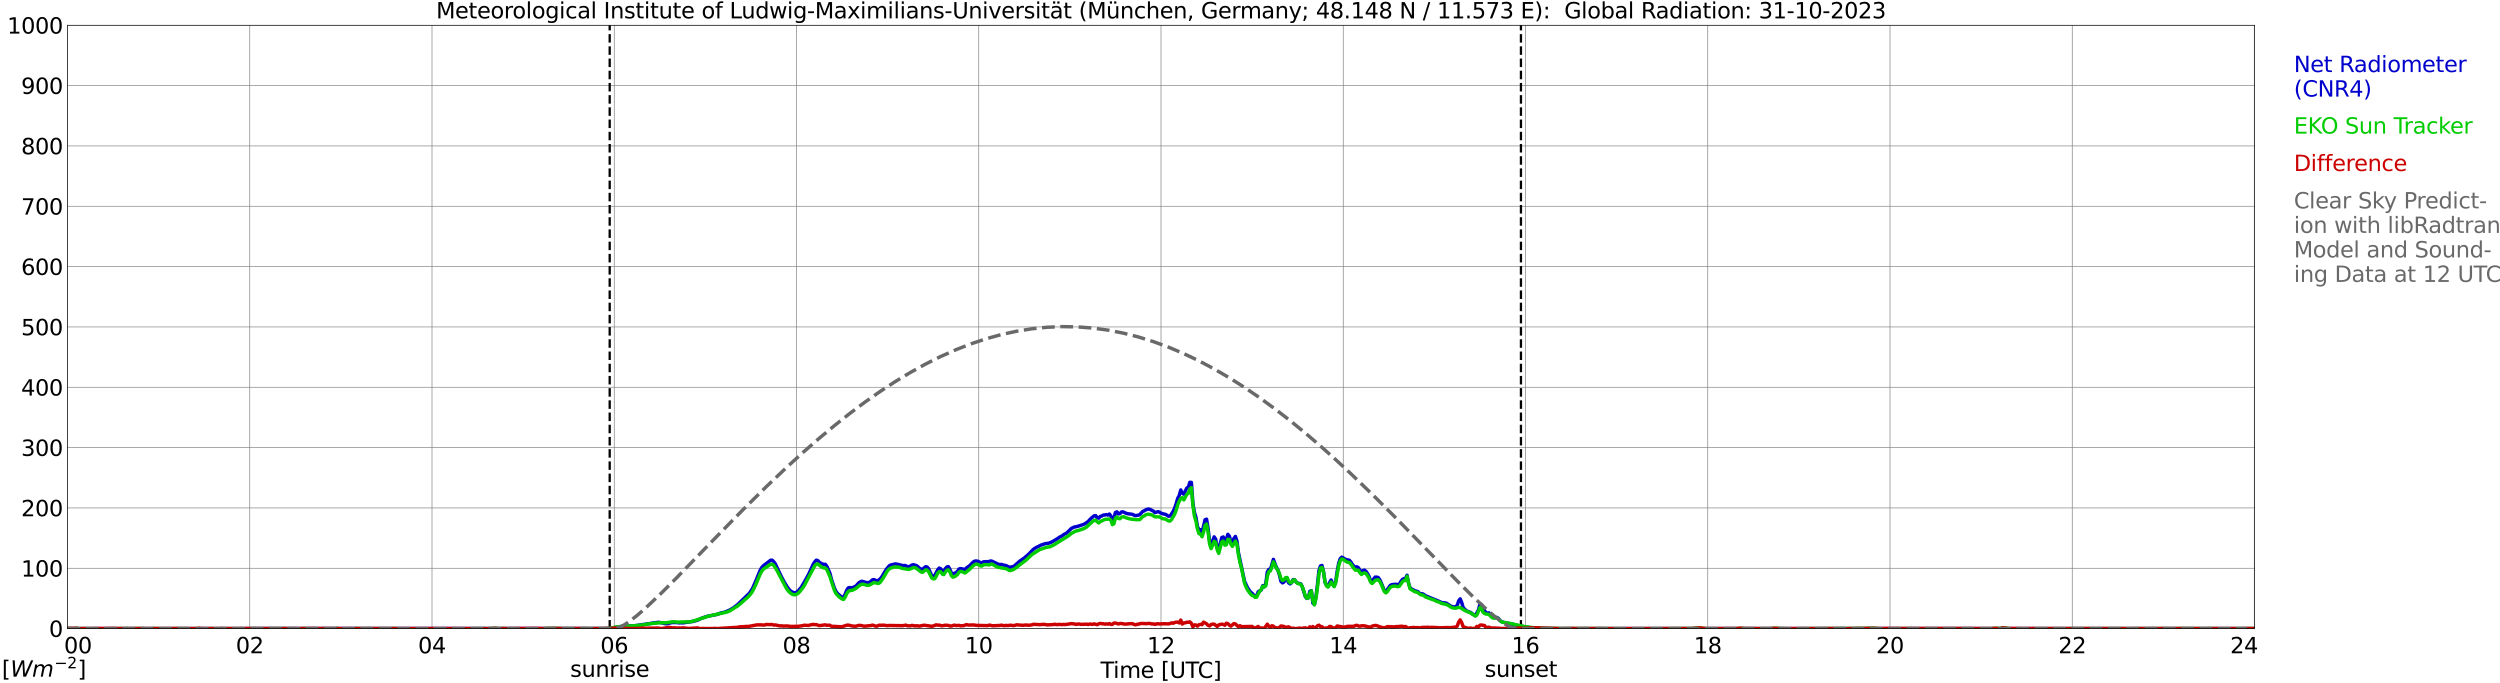 <?xml version="1.0" encoding="utf-8" standalone="no"?>
<!DOCTYPE svg PUBLIC "-//W3C//DTD SVG 1.1//EN"
  "http://www.w3.org/Graphics/SVG/1.1/DTD/svg11.dtd">
<svg xmlns:xlink="http://www.w3.org/1999/xlink" width="1085.4pt" height="296.64pt" viewBox="0 0 1085.4 296.64" xmlns="http://www.w3.org/2000/svg" version="1.1">
 <defs>
  <style type="text/css">*{stroke-linejoin: round; stroke-linecap: butt}</style>
 </defs>
 <g id="figure_1">
  <g id="patch_1">
   <path d="M 0 296.64 
L 1085.4 296.64 
L 1085.4 0 
L 0 0 
z
" style="fill: #ffffff"/>
  </g>
  <g id="axes_1">
   <g id="patch_2">
    <path d="M 29.306 272.909 
L 978.814 272.909 
L 978.814 10.976 
L 29.306 10.976 
z
" style="fill: #ffffff"/>
   </g>
   <g id="patch_3">
    <path d="M 978.814 272.909 
L 978.814 272.909 
L 978.814 10.976 
L 978.814 10.976 
z
" clip-path="url(#p8ddd0ffcc2)" style="fill: #d3d3d3; opacity: 0.25; stroke: #d3d3d3; stroke-linejoin: miter"/>
   </g>
   <g id="matplotlib.axis_1">
    <g id="xtick_1">
     <g id="line2d_1">
      <path d="M 29.306 272.909 
L 29.306 10.976 
" clip-path="url(#p8ddd0ffcc2)" style="fill: none; stroke: #808080; stroke-width: 0.3; stroke-linecap: square"/>
     </g>
     <g id="line2d_2"/>
     <g id="text_1">
      <!--    00 -->
      <g transform="translate(18.733 283.627) scale(0.095 -0.095)">
       <defs>
        <path id="DejaVuSans-20" transform="scale(0.016)"/>
        <path id="DejaVuSans-30" d="M 2034 4250 
Q 1547 4250 1301 3770 
Q 1056 3291 1056 2328 
Q 1056 1369 1301 889 
Q 1547 409 2034 409 
Q 2525 409 2770 889 
Q 3016 1369 3016 2328 
Q 3016 3291 2770 3770 
Q 2525 4250 2034 4250 
z
M 2034 4750 
Q 2819 4750 3233 4129 
Q 3647 3509 3647 2328 
Q 3647 1150 3233 529 
Q 2819 -91 2034 -91 
Q 1250 -91 836 529 
Q 422 1150 422 2328 
Q 422 3509 836 4129 
Q 1250 4750 2034 4750 
z
" transform="scale(0.016)"/>
       </defs>
       <use xlink:href="#DejaVuSans-20"/>
       <use xlink:href="#DejaVuSans-20" transform="translate(31.787 0)"/>
       <use xlink:href="#DejaVuSans-20" transform="translate(63.574 0)"/>
       <use xlink:href="#DejaVuSans-30" transform="translate(95.361 0)"/>
       <use xlink:href="#DejaVuSans-30" transform="translate(158.984 0)"/>
      </g>
     </g>
    </g>
    <g id="xtick_2">
     <g id="line2d_3">
      <path d="M 108.431 272.909 
L 108.431 10.976 
" clip-path="url(#p8ddd0ffcc2)" style="fill: none; stroke: #808080; stroke-width: 0.3; stroke-linecap: square"/>
     </g>
     <g id="line2d_4"/>
     <g id="text_2">
      <!-- 02 -->
      <g transform="translate(102.387 283.627) scale(0.095 -0.095)">
       <defs>
        <path id="DejaVuSans-32" d="M 1228 531 
L 3431 531 
L 3431 0 
L 469 0 
L 469 531 
Q 828 903 1448 1529 
Q 2069 2156 2228 2338 
Q 2531 2678 2651 2914 
Q 2772 3150 2772 3378 
Q 2772 3750 2511 3984 
Q 2250 4219 1831 4219 
Q 1534 4219 1204 4116 
Q 875 4013 500 3803 
L 500 4441 
Q 881 4594 1212 4672 
Q 1544 4750 1819 4750 
Q 2544 4750 2975 4387 
Q 3406 4025 3406 3419 
Q 3406 3131 3298 2873 
Q 3191 2616 2906 2266 
Q 2828 2175 2409 1742 
Q 1991 1309 1228 531 
z
" transform="scale(0.016)"/>
       </defs>
       <use xlink:href="#DejaVuSans-30"/>
       <use xlink:href="#DejaVuSans-32" transform="translate(63.623 0)"/>
      </g>
     </g>
    </g>
    <g id="xtick_3">
     <g id="line2d_5">
      <path d="M 187.557 272.909 
L 187.557 10.976 
" clip-path="url(#p8ddd0ffcc2)" style="fill: none; stroke: #808080; stroke-width: 0.3; stroke-linecap: square"/>
     </g>
     <g id="line2d_6"/>
     <g id="text_3">
      <!-- 04 -->
      <g transform="translate(181.513 283.627) scale(0.095 -0.095)">
       <defs>
        <path id="DejaVuSans-34" d="M 2419 4116 
L 825 1625 
L 2419 1625 
L 2419 4116 
z
M 2253 4666 
L 3047 4666 
L 3047 1625 
L 3713 1625 
L 3713 1100 
L 3047 1100 
L 3047 0 
L 2419 0 
L 2419 1100 
L 313 1100 
L 313 1709 
L 2253 4666 
z
" transform="scale(0.016)"/>
       </defs>
       <use xlink:href="#DejaVuSans-30"/>
       <use xlink:href="#DejaVuSans-34" transform="translate(63.623 0)"/>
      </g>
     </g>
    </g>
    <g id="xtick_4">
     <g id="line2d_7">
      <path d="M 266.683 272.909 
L 266.683 10.976 
" clip-path="url(#p8ddd0ffcc2)" style="fill: none; stroke: #808080; stroke-width: 0.3; stroke-linecap: square"/>
     </g>
     <g id="line2d_8"/>
     <g id="text_4">
      <!-- 06 -->
      <g transform="translate(260.638 283.627) scale(0.095 -0.095)">
       <defs>
        <path id="DejaVuSans-36" d="M 2113 2584 
Q 1688 2584 1439 2293 
Q 1191 2003 1191 1497 
Q 1191 994 1439 701 
Q 1688 409 2113 409 
Q 2538 409 2786 701 
Q 3034 994 3034 1497 
Q 3034 2003 2786 2293 
Q 2538 2584 2113 2584 
z
M 3366 4563 
L 3366 3988 
Q 3128 4100 2886 4159 
Q 2644 4219 2406 4219 
Q 1781 4219 1451 3797 
Q 1122 3375 1075 2522 
Q 1259 2794 1537 2939 
Q 1816 3084 2150 3084 
Q 2853 3084 3261 2657 
Q 3669 2231 3669 1497 
Q 3669 778 3244 343 
Q 2819 -91 2113 -91 
Q 1303 -91 875 529 
Q 447 1150 447 2328 
Q 447 3434 972 4092 
Q 1497 4750 2381 4750 
Q 2619 4750 2861 4703 
Q 3103 4656 3366 4563 
z
" transform="scale(0.016)"/>
       </defs>
       <use xlink:href="#DejaVuSans-30"/>
       <use xlink:href="#DejaVuSans-36" transform="translate(63.623 0)"/>
      </g>
     </g>
    </g>
    <g id="xtick_5">
     <g id="line2d_9">
      <path d="M 345.808 272.909 
L 345.808 10.976 
" clip-path="url(#p8ddd0ffcc2)" style="fill: none; stroke: #808080; stroke-width: 0.3; stroke-linecap: square"/>
     </g>
     <g id="line2d_10"/>
     <g id="text_5">
      <!-- 08 -->
      <g transform="translate(339.764 283.627) scale(0.095 -0.095)">
       <defs>
        <path id="DejaVuSans-38" d="M 2034 2216 
Q 1584 2216 1326 1975 
Q 1069 1734 1069 1313 
Q 1069 891 1326 650 
Q 1584 409 2034 409 
Q 2484 409 2743 651 
Q 3003 894 3003 1313 
Q 3003 1734 2745 1975 
Q 2488 2216 2034 2216 
z
M 1403 2484 
Q 997 2584 770 2862 
Q 544 3141 544 3541 
Q 544 4100 942 4425 
Q 1341 4750 2034 4750 
Q 2731 4750 3128 4425 
Q 3525 4100 3525 3541 
Q 3525 3141 3298 2862 
Q 3072 2584 2669 2484 
Q 3125 2378 3379 2068 
Q 3634 1759 3634 1313 
Q 3634 634 3220 271 
Q 2806 -91 2034 -91 
Q 1263 -91 848 271 
Q 434 634 434 1313 
Q 434 1759 690 2068 
Q 947 2378 1403 2484 
z
M 1172 3481 
Q 1172 3119 1398 2916 
Q 1625 2713 2034 2713 
Q 2441 2713 2670 2916 
Q 2900 3119 2900 3481 
Q 2900 3844 2670 4047 
Q 2441 4250 2034 4250 
Q 1625 4250 1398 4047 
Q 1172 3844 1172 3481 
z
" transform="scale(0.016)"/>
       </defs>
       <use xlink:href="#DejaVuSans-30"/>
       <use xlink:href="#DejaVuSans-38" transform="translate(63.623 0)"/>
      </g>
     </g>
    </g>
    <g id="xtick_6">
     <g id="line2d_11">
      <path d="M 424.934 272.909 
L 424.934 10.976 
" clip-path="url(#p8ddd0ffcc2)" style="fill: none; stroke: #808080; stroke-width: 0.3; stroke-linecap: square"/>
     </g>
     <g id="line2d_12"/>
     <g id="text_6">
      <!-- 10 -->
      <g transform="translate(418.89 283.627) scale(0.095 -0.095)">
       <defs>
        <path id="DejaVuSans-31" d="M 794 531 
L 1825 531 
L 1825 4091 
L 703 3866 
L 703 4441 
L 1819 4666 
L 2450 4666 
L 2450 531 
L 3481 531 
L 3481 0 
L 794 0 
L 794 531 
z
" transform="scale(0.016)"/>
       </defs>
       <use xlink:href="#DejaVuSans-31"/>
       <use xlink:href="#DejaVuSans-30" transform="translate(63.623 0)"/>
      </g>
     </g>
    </g>
    <g id="xtick_7">
     <g id="line2d_13">
      <path d="M 504.06 272.909 
L 504.06 10.976 
" clip-path="url(#p8ddd0ffcc2)" style="fill: none; stroke: #808080; stroke-width: 0.3; stroke-linecap: square"/>
     </g>
     <g id="line2d_14"/>
     <g id="text_7">
      <!-- 12 -->
      <g transform="translate(498.015 283.627) scale(0.095 -0.095)">
       <use xlink:href="#DejaVuSans-31"/>
       <use xlink:href="#DejaVuSans-32" transform="translate(63.623 0)"/>
      </g>
     </g>
    </g>
    <g id="xtick_8">
     <g id="line2d_15">
      <path d="M 583.185 272.909 
L 583.185 10.976 
" clip-path="url(#p8ddd0ffcc2)" style="fill: none; stroke: #808080; stroke-width: 0.3; stroke-linecap: square"/>
     </g>
     <g id="line2d_16"/>
     <g id="text_8">
      <!-- 14 -->
      <g transform="translate(577.141 283.627) scale(0.095 -0.095)">
       <use xlink:href="#DejaVuSans-31"/>
       <use xlink:href="#DejaVuSans-34" transform="translate(63.623 0)"/>
      </g>
     </g>
    </g>
    <g id="xtick_9">
     <g id="line2d_17">
      <path d="M 662.311 272.909 
L 662.311 10.976 
" clip-path="url(#p8ddd0ffcc2)" style="fill: none; stroke: #808080; stroke-width: 0.3; stroke-linecap: square"/>
     </g>
     <g id="line2d_18"/>
     <g id="text_9">
      <!-- 16 -->
      <g transform="translate(656.267 283.627) scale(0.095 -0.095)">
       <use xlink:href="#DejaVuSans-31"/>
       <use xlink:href="#DejaVuSans-36" transform="translate(63.623 0)"/>
      </g>
     </g>
    </g>
    <g id="xtick_10">
     <g id="line2d_19">
      <path d="M 741.437 272.909 
L 741.437 10.976 
" clip-path="url(#p8ddd0ffcc2)" style="fill: none; stroke: #808080; stroke-width: 0.3; stroke-linecap: square"/>
     </g>
     <g id="line2d_20"/>
     <g id="text_10">
      <!-- 18 -->
      <g transform="translate(735.392 283.627) scale(0.095 -0.095)">
       <use xlink:href="#DejaVuSans-31"/>
       <use xlink:href="#DejaVuSans-38" transform="translate(63.623 0)"/>
      </g>
     </g>
    </g>
    <g id="xtick_11">
     <g id="line2d_21">
      <path d="M 820.562 272.909 
L 820.562 10.976 
" clip-path="url(#p8ddd0ffcc2)" style="fill: none; stroke: #808080; stroke-width: 0.3; stroke-linecap: square"/>
     </g>
     <g id="line2d_22"/>
     <g id="text_11">
      <!-- 20 -->
      <g transform="translate(814.518 283.627) scale(0.095 -0.095)">
       <use xlink:href="#DejaVuSans-32"/>
       <use xlink:href="#DejaVuSans-30" transform="translate(63.623 0)"/>
      </g>
     </g>
    </g>
    <g id="xtick_12">
     <g id="line2d_23">
      <path d="M 899.688 272.909 
L 899.688 10.976 
" clip-path="url(#p8ddd0ffcc2)" style="fill: none; stroke: #808080; stroke-width: 0.3; stroke-linecap: square"/>
     </g>
     <g id="line2d_24"/>
     <g id="text_12">
      <!-- 22 -->
      <g transform="translate(893.644 283.627) scale(0.095 -0.095)">
       <use xlink:href="#DejaVuSans-32"/>
       <use xlink:href="#DejaVuSans-32" transform="translate(63.623 0)"/>
      </g>
     </g>
    </g>
    <g id="xtick_13">
     <g id="line2d_25">
      <path d="M 978.814 272.909 
L 978.814 10.976 
" clip-path="url(#p8ddd0ffcc2)" style="fill: none; stroke: #808080; stroke-width: 0.3; stroke-linecap: square"/>
     </g>
     <g id="line2d_26"/>
     <g id="text_13">
      <!-- 24    -->
      <g transform="translate(968.241 283.627) scale(0.095 -0.095)">
       <use xlink:href="#DejaVuSans-32"/>
       <use xlink:href="#DejaVuSans-34" transform="translate(63.623 0)"/>
       <use xlink:href="#DejaVuSans-20" transform="translate(127.246 0)"/>
       <use xlink:href="#DejaVuSans-20" transform="translate(159.033 0)"/>
       <use xlink:href="#DejaVuSans-20" transform="translate(190.82 0)"/>
      </g>
     </g>
    </g>
    <g id="text_14">
     <!-- Time [UTC] -->
     <g transform="translate(477.806 294.322) scale(0.095 -0.095)">
      <defs>
       <path id="DejaVuSans-54" d="M -19 4666 
L 3928 4666 
L 3928 4134 
L 2272 4134 
L 2272 0 
L 1638 0 
L 1638 4134 
L -19 4134 
L -19 4666 
z
" transform="scale(0.016)"/>
       <path id="DejaVuSans-69" d="M 603 3500 
L 1178 3500 
L 1178 0 
L 603 0 
L 603 3500 
z
M 603 4863 
L 1178 4863 
L 1178 4134 
L 603 4134 
L 603 4863 
z
" transform="scale(0.016)"/>
       <path id="DejaVuSans-6d" d="M 3328 2828 
Q 3544 3216 3844 3400 
Q 4144 3584 4550 3584 
Q 5097 3584 5394 3201 
Q 5691 2819 5691 2113 
L 5691 0 
L 5113 0 
L 5113 2094 
Q 5113 2597 4934 2840 
Q 4756 3084 4391 3084 
Q 3944 3084 3684 2787 
Q 3425 2491 3425 1978 
L 3425 0 
L 2847 0 
L 2847 2094 
Q 2847 2600 2669 2842 
Q 2491 3084 2119 3084 
Q 1678 3084 1418 2786 
Q 1159 2488 1159 1978 
L 1159 0 
L 581 0 
L 581 3500 
L 1159 3500 
L 1159 2956 
Q 1356 3278 1631 3431 
Q 1906 3584 2284 3584 
Q 2666 3584 2933 3390 
Q 3200 3197 3328 2828 
z
" transform="scale(0.016)"/>
       <path id="DejaVuSans-65" d="M 3597 1894 
L 3597 1613 
L 953 1613 
Q 991 1019 1311 708 
Q 1631 397 2203 397 
Q 2534 397 2845 478 
Q 3156 559 3463 722 
L 3463 178 
Q 3153 47 2828 -22 
Q 2503 -91 2169 -91 
Q 1331 -91 842 396 
Q 353 884 353 1716 
Q 353 2575 817 3079 
Q 1281 3584 2069 3584 
Q 2775 3584 3186 3129 
Q 3597 2675 3597 1894 
z
M 3022 2063 
Q 3016 2534 2758 2815 
Q 2500 3097 2075 3097 
Q 1594 3097 1305 2825 
Q 1016 2553 972 2059 
L 3022 2063 
z
" transform="scale(0.016)"/>
       <path id="DejaVuSans-5b" d="M 550 4863 
L 1875 4863 
L 1875 4416 
L 1125 4416 
L 1125 -397 
L 1875 -397 
L 1875 -844 
L 550 -844 
L 550 4863 
z
" transform="scale(0.016)"/>
       <path id="DejaVuSans-55" d="M 556 4666 
L 1191 4666 
L 1191 1831 
Q 1191 1081 1462 751 
Q 1734 422 2344 422 
Q 2950 422 3222 751 
Q 3494 1081 3494 1831 
L 3494 4666 
L 4128 4666 
L 4128 1753 
Q 4128 841 3676 375 
Q 3225 -91 2344 -91 
Q 1459 -91 1007 375 
Q 556 841 556 1753 
L 556 4666 
z
" transform="scale(0.016)"/>
       <path id="DejaVuSans-43" d="M 4122 4306 
L 4122 3641 
Q 3803 3938 3442 4084 
Q 3081 4231 2675 4231 
Q 1875 4231 1450 3742 
Q 1025 3253 1025 2328 
Q 1025 1406 1450 917 
Q 1875 428 2675 428 
Q 3081 428 3442 575 
Q 3803 722 4122 1019 
L 4122 359 
Q 3791 134 3420 21 
Q 3050 -91 2638 -91 
Q 1578 -91 968 557 
Q 359 1206 359 2328 
Q 359 3453 968 4101 
Q 1578 4750 2638 4750 
Q 3056 4750 3426 4639 
Q 3797 4528 4122 4306 
z
" transform="scale(0.016)"/>
       <path id="DejaVuSans-5d" d="M 1947 4863 
L 1947 -844 
L 622 -844 
L 622 -397 
L 1369 -397 
L 1369 4416 
L 622 4416 
L 622 4863 
L 1947 4863 
z
" transform="scale(0.016)"/>
      </defs>
      <use xlink:href="#DejaVuSans-54"/>
      <use xlink:href="#DejaVuSans-69" transform="translate(57.959 0)"/>
      <use xlink:href="#DejaVuSans-6d" transform="translate(85.742 0)"/>
      <use xlink:href="#DejaVuSans-65" transform="translate(183.154 0)"/>
      <use xlink:href="#DejaVuSans-20" transform="translate(244.678 0)"/>
      <use xlink:href="#DejaVuSans-5b" transform="translate(276.465 0)"/>
      <use xlink:href="#DejaVuSans-55" transform="translate(315.479 0)"/>
      <use xlink:href="#DejaVuSans-54" transform="translate(388.672 0)"/>
      <use xlink:href="#DejaVuSans-43" transform="translate(443.881 0)"/>
      <use xlink:href="#DejaVuSans-5d" transform="translate(513.705 0)"/>
     </g>
    </g>
   </g>
   <g id="matplotlib.axis_2">
    <g id="ytick_1">
     <g id="line2d_27">
      <path d="M 29.306 272.909 
L 978.814 272.909 
" clip-path="url(#p8ddd0ffcc2)" style="fill: none; stroke: #808080; stroke-width: 0.3; stroke-linecap: square"/>
     </g>
     <g id="line2d_28"/>
     <g id="text_15">
      <!-- 0 -->
      <g transform="translate(21.261 276.518) scale(0.095 -0.095)">
       <use xlink:href="#DejaVuSans-30"/>
      </g>
     </g>
    </g>
    <g id="ytick_2">
     <g id="line2d_29">
      <path d="M 29.306 246.715 
L 978.814 246.715 
" clip-path="url(#p8ddd0ffcc2)" style="fill: none; stroke: #808080; stroke-width: 0.3; stroke-linecap: square"/>
     </g>
     <g id="line2d_30"/>
     <g id="text_16">
      <!-- 100 -->
      <g transform="translate(9.173 250.325) scale(0.095 -0.095)">
       <use xlink:href="#DejaVuSans-31"/>
       <use xlink:href="#DejaVuSans-30" transform="translate(63.623 0)"/>
       <use xlink:href="#DejaVuSans-30" transform="translate(127.246 0)"/>
      </g>
     </g>
    </g>
    <g id="ytick_3">
     <g id="line2d_31">
      <path d="M 29.306 220.522 
L 978.814 220.522 
" clip-path="url(#p8ddd0ffcc2)" style="fill: none; stroke: #808080; stroke-width: 0.3; stroke-linecap: square"/>
     </g>
     <g id="line2d_32"/>
     <g id="text_17">
      <!-- 200 -->
      <g transform="translate(9.173 224.131) scale(0.095 -0.095)">
       <use xlink:href="#DejaVuSans-32"/>
       <use xlink:href="#DejaVuSans-30" transform="translate(63.623 0)"/>
       <use xlink:href="#DejaVuSans-30" transform="translate(127.246 0)"/>
      </g>
     </g>
    </g>
    <g id="ytick_4">
     <g id="line2d_33">
      <path d="M 29.306 194.329 
L 978.814 194.329 
" clip-path="url(#p8ddd0ffcc2)" style="fill: none; stroke: #808080; stroke-width: 0.3; stroke-linecap: square"/>
     </g>
     <g id="line2d_34"/>
     <g id="text_18">
      <!-- 300 -->
      <g transform="translate(9.173 197.938) scale(0.095 -0.095)">
       <defs>
        <path id="DejaVuSans-33" d="M 2597 2516 
Q 3050 2419 3304 2112 
Q 3559 1806 3559 1356 
Q 3559 666 3084 287 
Q 2609 -91 1734 -91 
Q 1441 -91 1130 -33 
Q 819 25 488 141 
L 488 750 
Q 750 597 1062 519 
Q 1375 441 1716 441 
Q 2309 441 2620 675 
Q 2931 909 2931 1356 
Q 2931 1769 2642 2001 
Q 2353 2234 1838 2234 
L 1294 2234 
L 1294 2753 
L 1863 2753 
Q 2328 2753 2575 2939 
Q 2822 3125 2822 3475 
Q 2822 3834 2567 4026 
Q 2313 4219 1838 4219 
Q 1578 4219 1281 4162 
Q 984 4106 628 3988 
L 628 4550 
Q 988 4650 1302 4700 
Q 1616 4750 1894 4750 
Q 2613 4750 3031 4423 
Q 3450 4097 3450 3541 
Q 3450 3153 3228 2886 
Q 3006 2619 2597 2516 
z
" transform="scale(0.016)"/>
       </defs>
       <use xlink:href="#DejaVuSans-33"/>
       <use xlink:href="#DejaVuSans-30" transform="translate(63.623 0)"/>
       <use xlink:href="#DejaVuSans-30" transform="translate(127.246 0)"/>
      </g>
     </g>
    </g>
    <g id="ytick_5">
     <g id="line2d_35">
      <path d="M 29.306 168.136 
L 978.814 168.136 
" clip-path="url(#p8ddd0ffcc2)" style="fill: none; stroke: #808080; stroke-width: 0.3; stroke-linecap: square"/>
     </g>
     <g id="line2d_36"/>
     <g id="text_19">
      <!-- 400 -->
      <g transform="translate(9.173 171.745) scale(0.095 -0.095)">
       <use xlink:href="#DejaVuSans-34"/>
       <use xlink:href="#DejaVuSans-30" transform="translate(63.623 0)"/>
       <use xlink:href="#DejaVuSans-30" transform="translate(127.246 0)"/>
      </g>
     </g>
    </g>
    <g id="ytick_6">
     <g id="line2d_37">
      <path d="M 29.306 141.942 
L 978.814 141.942 
" clip-path="url(#p8ddd0ffcc2)" style="fill: none; stroke: #808080; stroke-width: 0.3; stroke-linecap: square"/>
     </g>
     <g id="line2d_38"/>
     <g id="text_20">
      <!-- 500 -->
      <g transform="translate(9.173 145.551) scale(0.095 -0.095)">
       <defs>
        <path id="DejaVuSans-35" d="M 691 4666 
L 3169 4666 
L 3169 4134 
L 1269 4134 
L 1269 2991 
Q 1406 3038 1543 3061 
Q 1681 3084 1819 3084 
Q 2600 3084 3056 2656 
Q 3513 2228 3513 1497 
Q 3513 744 3044 326 
Q 2575 -91 1722 -91 
Q 1428 -91 1123 -41 
Q 819 9 494 109 
L 494 744 
Q 775 591 1075 516 
Q 1375 441 1709 441 
Q 2250 441 2565 725 
Q 2881 1009 2881 1497 
Q 2881 1984 2565 2268 
Q 2250 2553 1709 2553 
Q 1456 2553 1204 2497 
Q 953 2441 691 2322 
L 691 4666 
z
" transform="scale(0.016)"/>
       </defs>
       <use xlink:href="#DejaVuSans-35"/>
       <use xlink:href="#DejaVuSans-30" transform="translate(63.623 0)"/>
       <use xlink:href="#DejaVuSans-30" transform="translate(127.246 0)"/>
      </g>
     </g>
    </g>
    <g id="ytick_7">
     <g id="line2d_39">
      <path d="M 29.306 115.749 
L 978.814 115.749 
" clip-path="url(#p8ddd0ffcc2)" style="fill: none; stroke: #808080; stroke-width: 0.3; stroke-linecap: square"/>
     </g>
     <g id="line2d_40"/>
     <g id="text_21">
      <!-- 600 -->
      <g transform="translate(9.173 119.358) scale(0.095 -0.095)">
       <use xlink:href="#DejaVuSans-36"/>
       <use xlink:href="#DejaVuSans-30" transform="translate(63.623 0)"/>
       <use xlink:href="#DejaVuSans-30" transform="translate(127.246 0)"/>
      </g>
     </g>
    </g>
    <g id="ytick_8">
     <g id="line2d_41">
      <path d="M 29.306 89.556 
L 978.814 89.556 
" clip-path="url(#p8ddd0ffcc2)" style="fill: none; stroke: #808080; stroke-width: 0.3; stroke-linecap: square"/>
     </g>
     <g id="line2d_42"/>
     <g id="text_22">
      <!-- 700 -->
      <g transform="translate(9.173 93.165) scale(0.095 -0.095)">
       <defs>
        <path id="DejaVuSans-37" d="M 525 4666 
L 3525 4666 
L 3525 4397 
L 1831 0 
L 1172 0 
L 2766 4134 
L 525 4134 
L 525 4666 
z
" transform="scale(0.016)"/>
       </defs>
       <use xlink:href="#DejaVuSans-37"/>
       <use xlink:href="#DejaVuSans-30" transform="translate(63.623 0)"/>
       <use xlink:href="#DejaVuSans-30" transform="translate(127.246 0)"/>
      </g>
     </g>
    </g>
    <g id="ytick_9">
     <g id="line2d_43">
      <path d="M 29.306 63.362 
L 978.814 63.362 
" clip-path="url(#p8ddd0ffcc2)" style="fill: none; stroke: #808080; stroke-width: 0.3; stroke-linecap: square"/>
     </g>
     <g id="line2d_44"/>
     <g id="text_23">
      <!-- 800 -->
      <g transform="translate(9.173 66.972) scale(0.095 -0.095)">
       <use xlink:href="#DejaVuSans-38"/>
       <use xlink:href="#DejaVuSans-30" transform="translate(63.623 0)"/>
       <use xlink:href="#DejaVuSans-30" transform="translate(127.246 0)"/>
      </g>
     </g>
    </g>
    <g id="ytick_10">
     <g id="line2d_45">
      <path d="M 29.306 37.169 
L 978.814 37.169 
" clip-path="url(#p8ddd0ffcc2)" style="fill: none; stroke: #808080; stroke-width: 0.3; stroke-linecap: square"/>
     </g>
     <g id="line2d_46"/>
     <g id="text_24">
      <!-- 900 -->
      <g transform="translate(9.173 40.778) scale(0.095 -0.095)">
       <defs>
        <path id="DejaVuSans-39" d="M 703 97 
L 703 672 
Q 941 559 1184 500 
Q 1428 441 1663 441 
Q 2288 441 2617 861 
Q 2947 1281 2994 2138 
Q 2813 1869 2534 1725 
Q 2256 1581 1919 1581 
Q 1219 1581 811 2004 
Q 403 2428 403 3163 
Q 403 3881 828 4315 
Q 1253 4750 1959 4750 
Q 2769 4750 3195 4129 
Q 3622 3509 3622 2328 
Q 3622 1225 3098 567 
Q 2575 -91 1691 -91 
Q 1453 -91 1209 -44 
Q 966 3 703 97 
z
M 1959 2075 
Q 2384 2075 2632 2365 
Q 2881 2656 2881 3163 
Q 2881 3666 2632 3958 
Q 2384 4250 1959 4250 
Q 1534 4250 1286 3958 
Q 1038 3666 1038 3163 
Q 1038 2656 1286 2365 
Q 1534 2075 1959 2075 
z
" transform="scale(0.016)"/>
       </defs>
       <use xlink:href="#DejaVuSans-39"/>
       <use xlink:href="#DejaVuSans-30" transform="translate(63.623 0)"/>
       <use xlink:href="#DejaVuSans-30" transform="translate(127.246 0)"/>
      </g>
     </g>
    </g>
    <g id="ytick_11">
     <g id="line2d_47">
      <path d="M 29.306 10.976 
L 978.814 10.976 
" clip-path="url(#p8ddd0ffcc2)" style="fill: none; stroke: #808080; stroke-width: 0.3; stroke-linecap: square"/>
     </g>
     <g id="line2d_48"/>
     <g id="text_25">
      <!-- 1000 -->
      <g transform="translate(3.128 14.585) scale(0.095 -0.095)">
       <use xlink:href="#DejaVuSans-31"/>
       <use xlink:href="#DejaVuSans-30" transform="translate(63.623 0)"/>
       <use xlink:href="#DejaVuSans-30" transform="translate(127.246 0)"/>
       <use xlink:href="#DejaVuSans-30" transform="translate(190.869 0)"/>
      </g>
     </g>
    </g>
   </g>
   <g id="line2d_49">
    <path d="M 264.705 272.909 
L 264.705 10.976 
" clip-path="url(#p8ddd0ffcc2)" style="fill: none; stroke-dasharray: 3.7,1.6; stroke-dashoffset: 0; stroke: #000000"/>
   </g>
   <g id="line2d_50">
    <path d="M 660.333 272.909 
L 660.333 10.976 
" clip-path="url(#p8ddd0ffcc2)" style="fill: none; stroke-dasharray: 3.7,1.6; stroke-dashoffset: 0; stroke: #000000"/>
   </g>
   <g id="line2d_51">
    <path d="M 29.306 272.909 
L 264.705 272.87 
L 266.683 272.524 
L 268.002 272.34 
L 269.98 271.937 
L 275.255 271.672 
L 276.573 271.531 
L 285.805 270.174 
L 287.124 270.358 
L 289.102 270.821 
L 289.761 270.782 
L 291.739 270.276 
L 293.717 270.295 
L 295.036 270.436 
L 295.696 270.358 
L 296.355 270.436 
L 300.971 269.789 
L 302.949 269.221 
L 304.267 268.532 
L 306.905 267.62 
L 311.521 266.709 
L 312.839 266.143 
L 314.818 265.737 
L 316.796 264.846 
L 318.114 264.097 
L 320.093 262.638 
L 325.368 257.554 
L 326.686 255.527 
L 328.005 252.57 
L 329.983 247.729 
L 330.643 246.514 
L 331.302 245.723 
L 334.599 243.211 
L 335.258 243.211 
L 335.918 243.86 
L 336.577 244.751 
L 337.896 247.567 
L 339.215 250.322 
L 340.533 252.792 
L 341.852 254.94 
L 342.512 255.831 
L 343.171 256.52 
L 343.83 256.965 
L 344.49 257.25 
L 345.149 257.392 
L 345.808 257.109 
L 346.468 256.622 
L 347.787 255.103 
L 349.105 252.894 
L 351.083 249.348 
L 353.062 244.974 
L 353.721 243.96 
L 354.38 243.211 
L 355.04 243.352 
L 355.699 244.101 
L 357.018 244.892 
L 357.677 245.013 
L 358.337 244.995 
L 358.996 245.906 
L 360.315 248.884 
L 360.974 251.477 
L 362.293 255.427 
L 362.952 256.784 
L 363.612 257.675 
L 364.93 258.83 
L 365.59 259.254 
L 366.249 259.215 
L 366.909 258.039 
L 367.568 256.357 
L 368.227 255.283 
L 368.887 255.082 
L 369.546 255.205 
L 370.206 255.124 
L 371.524 254.516 
L 372.843 253.057 
L 373.502 252.612 
L 374.162 252.347 
L 376.14 252.915 
L 376.799 252.976 
L 377.459 252.834 
L 378.118 252.368 
L 378.777 251.739 
L 379.437 251.637 
L 380.756 252.227 
L 381.415 251.923 
L 382.074 251.415 
L 382.734 250.626 
L 384.712 247.323 
L 386.031 245.702 
L 386.69 245.298 
L 388.668 244.832 
L 389.987 245.034 
L 391.965 245.56 
L 392.624 245.5 
L 393.284 245.602 
L 393.943 246.069 
L 394.603 246.006 
L 395.262 245.765 
L 395.921 245.317 
L 396.581 245.175 
L 397.899 245.56 
L 398.559 246.069 
L 399.218 246.736 
L 399.878 247.101 
L 400.537 247.101 
L 401.856 246.048 
L 402.515 246.168 
L 403.175 246.938 
L 404.493 249.856 
L 405.153 250.181 
L 405.812 249.895 
L 407.131 247.344 
L 407.79 246.634 
L 408.45 246.959 
L 409.109 248.033 
L 409.768 248.114 
L 410.428 246.899 
L 411.087 246.168 
L 411.746 246.006 
L 412.406 247.182 
L 413.065 248.803 
L 413.725 249.206 
L 414.384 248.863 
L 415.043 248.659 
L 415.703 248.072 
L 416.362 247.04 
L 417.022 246.857 
L 419 247.242 
L 419.659 246.532 
L 420.978 245.602 
L 422.297 244.243 
L 422.956 243.716 
L 423.615 243.557 
L 424.275 243.617 
L 424.934 243.839 
L 425.593 244.285 
L 426.253 244.405 
L 426.912 243.921 
L 428.231 243.839 
L 428.89 243.9 
L 430.209 243.536 
L 430.869 243.737 
L 433.506 245.013 
L 434.165 245.094 
L 434.825 245.034 
L 435.484 245.298 
L 436.803 245.539 
L 438.122 246.228 
L 438.781 246.21 
L 440.1 245.945 
L 442.737 243.617 
L 444.716 242.26 
L 446.694 240.516 
L 448.672 238.451 
L 449.991 237.619 
L 450.65 237.357 
L 451.969 236.647 
L 453.947 236 
L 455.266 235.858 
L 456.584 235.35 
L 459.222 233.792 
L 459.881 233.284 
L 461.2 232.616 
L 461.859 232.068 
L 463.178 231.361 
L 465.156 229.415 
L 466.475 228.786 
L 467.134 228.708 
L 469.113 228.139 
L 470.431 227.673 
L 471.091 227.348 
L 472.409 226.418 
L 473.728 225.02 
L 475.047 223.925 
L 475.706 223.864 
L 476.366 224.818 
L 477.025 224.978 
L 477.685 224.21 
L 478.344 224.027 
L 479.003 223.621 
L 479.663 223.582 
L 480.322 223.419 
L 480.981 223.621 
L 481.641 223.176 
L 482.3 224.006 
L 482.96 225.97 
L 483.619 224.978 
L 484.278 222.487 
L 484.938 222.225 
L 485.597 223.136 
L 486.256 222.953 
L 486.916 222.264 
L 487.575 222.225 
L 488.894 222.832 
L 489.553 223.034 
L 491.532 223.278 
L 492.85 223.864 
L 494.169 223.684 
L 494.828 223.44 
L 496.147 222.02 
L 496.807 221.779 
L 497.466 221.353 
L 498.125 221.091 
L 498.785 221.009 
L 499.444 221.232 
L 500.763 221.9 
L 501.422 222.568 
L 502.741 222.123 
L 503.4 222.366 
L 504.06 222.791 
L 504.719 223.034 
L 506.038 223.317 
L 507.357 224.147 
L 508.016 224.006 
L 509.335 222.062 
L 509.994 220.582 
L 510.654 218.678 
L 511.313 216.35 
L 511.972 215.155 
L 512.632 212.722 
L 513.291 214.081 
L 513.95 214.547 
L 515.269 211.873 
L 515.929 211.506 
L 516.588 209.4 
L 517.247 209.442 
L 517.907 218.537 
L 518.566 222.487 
L 519.226 224.614 
L 519.885 228.605 
L 520.544 230.022 
L 521.204 229.983 
L 521.863 231.319 
L 523.182 225.667 
L 523.841 225.405 
L 524.501 229.517 
L 525.16 235.007 
L 525.819 236.403 
L 526.479 234.884 
L 527.138 233.082 
L 527.797 234.054 
L 528.457 237.742 
L 529.116 238.653 
L 530.435 233.386 
L 531.094 233.124 
L 531.754 235.23 
L 532.413 234.237 
L 533.073 231.987 
L 533.732 232.739 
L 534.391 235.149 
L 535.051 235.594 
L 535.71 233.771 
L 536.369 232.899 
L 537.029 234.947 
L 537.688 239.989 
L 540.326 252.389 
L 541.644 255.223 
L 542.963 257.127 
L 543.623 257.573 
L 544.941 259.092 
L 545.601 258.709 
L 546.26 256.905 
L 547.579 256.177 
L 548.238 254.272 
L 548.898 254.757 
L 549.557 253.34 
L 550.216 248.316 
L 550.876 247.203 
L 551.535 247.323 
L 552.854 242.868 
L 554.173 246.391 
L 554.832 247.486 
L 555.491 249.673 
L 556.151 252.407 
L 556.81 253.057 
L 557.47 252.693 
L 558.129 251.273 
L 558.788 251.333 
L 559.448 253.015 
L 560.107 253.502 
L 560.766 252.955 
L 561.426 251.637 
L 562.085 251.739 
L 562.745 252.711 
L 563.404 253.177 
L 564.723 253.46 
L 565.382 254.697 
L 566.701 258.992 
L 567.36 259.802 
L 568.02 259.519 
L 568.679 256.742 
L 569.338 256.438 
L 569.998 261.847 
L 570.657 262.455 
L 571.317 259.356 
L 571.976 253.989 
L 572.635 247.687 
L 573.295 245.723 
L 573.954 245.521 
L 574.613 248.154 
L 575.273 252.834 
L 575.932 254.131 
L 576.592 254.555 
L 577.251 252.976 
L 577.91 251.821 
L 578.57 253.442 
L 579.229 254.453 
L 579.889 252.672 
L 580.548 248.051 
L 581.207 244.568 
L 581.867 242.564 
L 582.526 241.893 
L 583.185 242.197 
L 583.845 242.724 
L 585.164 243.13 
L 585.823 243.232 
L 586.482 244.002 
L 587.142 245.055 
L 587.801 245.825 
L 588.46 246.21 
L 589.12 246.087 
L 589.779 246.472 
L 590.439 247.708 
L 591.098 248.214 
L 591.757 247.687 
L 592.417 247.546 
L 593.076 248.072 
L 593.736 249.065 
L 594.395 250.28 
L 595.054 252.185 
L 595.714 252.245 
L 597.032 250.563 
L 597.692 250.563 
L 598.351 250.726 
L 599.011 251.637 
L 599.67 253.036 
L 600.989 256.339 
L 601.648 256.905 
L 603.626 254.131 
L 604.286 253.845 
L 605.604 253.686 
L 606.264 253.704 
L 606.923 253.866 
L 607.582 253.523 
L 608.242 252.407 
L 608.901 251.538 
L 609.561 251.252 
L 610.22 251.092 
L 610.879 249.754 
L 611.539 253.177 
L 612.198 255.223 
L 612.858 255.75 
L 613.517 256.014 
L 614.176 256.459 
L 614.836 256.682 
L 615.495 256.784 
L 616.154 257.431 
L 616.814 257.816 
L 617.473 257.777 
L 618.133 258.06 
L 618.792 258.607 
L 624.726 261.059 
L 626.045 261.646 
L 626.705 261.748 
L 627.364 261.727 
L 628.023 261.929 
L 630.001 263.225 
L 631.32 263.55 
L 631.98 263.388 
L 632.639 262.861 
L 633.298 260.876 
L 633.958 260.003 
L 634.617 261.604 
L 635.276 263.854 
L 636.595 265.108 
L 637.255 265.454 
L 638.573 265.941 
L 639.233 266.528 
L 640.552 267.317 
L 641.87 264.826 
L 642.53 262.314 
L 643.189 262.476 
L 643.848 264.42 
L 644.508 264.967 
L 645.167 266.182 
L 646.486 266.101 
L 647.145 267.277 
L 647.805 267.825 
L 648.464 268.108 
L 649.123 268.129 
L 649.783 268.026 
L 650.442 268.372 
L 651.102 269.242 
L 651.761 269.828 
L 652.42 270.093 
L 657.036 271.125 
L 657.695 271.39 
L 666.267 272.888 
L 670.224 272.909 
L 978.154 272.909 
L 978.154 272.909 
" clip-path="url(#p8ddd0ffcc2)" style="fill: none; stroke: #0000cc; stroke-width: 1.5; stroke-linecap: square"/>
   </g>
   <g id="line2d_52">
    <path d="M 28.646 272.877 
L 29.965 272.812 
L 31.943 273.038 
L 33.262 272.747 
L 33.921 272.901 
L 47.768 272.987 
L 49.087 273.027 
L 52.384 272.881 
L 54.362 272.923 
L 55.022 272.836 
L 55.681 272.938 
L 60.297 272.87 
L 61.615 272.93 
L 62.275 272.834 
L 62.934 272.968 
L 65.572 272.981 
L 66.231 272.851 
L 70.187 272.953 
L 72.166 272.944 
L 72.825 272.995 
L 74.803 272.912 
L 76.122 272.907 
L 77.441 272.89 
L 84.694 272.952 
L 85.353 272.892 
L 86.013 273.061 
L 86.672 273.078 
L 87.331 272.956 
L 90.628 272.973 
L 91.288 272.876 
L 92.606 272.931 
L 101.178 272.938 
L 101.838 272.991 
L 102.497 272.897 
L 104.475 272.988 
L 105.135 272.911 
L 107.113 272.995 
L 108.431 272.919 
L 109.75 272.896 
L 110.41 272.819 
L 111.069 272.954 
L 123.597 272.892 
L 124.257 272.965 
L 125.575 272.895 
L 126.894 272.949 
L 130.191 272.956 
L 130.85 272.964 
L 131.51 272.85 
L 135.466 272.995 
L 136.785 272.872 
L 137.444 273.012 
L 140.741 272.863 
L 141.4 272.994 
L 146.676 272.845 
L 147.335 272.97 
L 148.654 272.965 
L 151.291 273.02 
L 151.951 272.882 
L 153.269 273.02 
L 154.588 272.856 
L 156.566 272.963 
L 160.523 272.883 
L 161.182 272.989 
L 162.501 272.896 
L 163.16 272.991 
L 164.479 272.891 
L 165.798 272.953 
L 167.776 272.945 
L 168.435 272.905 
L 169.094 273.01 
L 169.754 272.998 
L 170.413 272.846 
L 174.37 273.034 
L 179.645 272.932 
L 181.623 273.022 
L 183.601 272.959 
L 185.579 273.027 
L 186.238 272.957 
L 186.898 273.014 
L 187.557 272.929 
L 188.876 272.962 
L 190.195 272.958 
L 196.129 273.011 
L 196.788 272.852 
L 197.448 273.012 
L 198.767 272.985 
L 202.063 273.057 
L 202.723 272.965 
L 204.701 272.987 
L 206.02 272.903 
L 208.657 272.923 
L 209.317 272.946 
L 210.635 272.838 
L 211.295 272.962 
L 215.251 272.771 
L 215.91 272.905 
L 217.229 272.894 
L 218.548 272.862 
L 221.186 272.976 
L 222.504 272.927 
L 224.482 273 
L 227.12 272.964 
L 232.395 272.995 
L 233.714 272.979 
L 235.692 272.934 
L 236.351 272.955 
L 237.011 272.828 
L 240.967 272.823 
L 242.286 272.793 
L 242.945 272.926 
L 244.264 272.913 
L 246.242 272.884 
L 252.176 272.946 
L 253.495 272.88 
L 256.133 272.908 
L 260.089 272.893 
L 262.067 272.938 
L 264.705 272.791 
L 266.023 272.541 
L 267.342 272.22 
L 268.661 272.108 
L 271.298 271.744 
L 271.958 271.87 
L 273.277 271.768 
L 274.595 271.744 
L 275.914 271.649 
L 279.211 271.292 
L 280.53 271.049 
L 283.827 270.611 
L 287.124 270.332 
L 289.102 270.401 
L 291.739 269.994 
L 293.058 269.955 
L 293.717 270.102 
L 299.652 269.967 
L 300.971 269.66 
L 307.564 267.501 
L 315.477 265.753 
L 316.796 265.241 
L 320.093 263.186 
L 321.411 262.138 
L 323.39 260.37 
L 324.708 259.243 
L 326.027 257.737 
L 326.686 256.723 
L 328.005 254.122 
L 329.983 249.358 
L 330.643 248.119 
L 331.302 247.252 
L 331.961 246.723 
L 332.621 246.352 
L 333.94 245.349 
L 334.599 245.012 
L 335.258 244.978 
L 335.918 245.381 
L 337.236 247.488 
L 341.193 255.004 
L 341.852 256.079 
L 342.512 256.865 
L 343.171 257.47 
L 343.83 257.913 
L 344.49 258.198 
L 345.149 258.259 
L 345.808 258.032 
L 346.468 257.605 
L 347.127 256.988 
L 348.446 255.328 
L 349.105 254.363 
L 352.402 248.111 
L 353.721 245.654 
L 354.38 244.938 
L 355.04 244.83 
L 356.359 245.92 
L 357.018 246.332 
L 357.677 246.585 
L 358.337 246.621 
L 358.996 247.294 
L 360.315 250.333 
L 362.293 256.385 
L 362.952 257.686 
L 364.271 259.098 
L 365.59 260.066 
L 366.249 260.25 
L 366.909 259.323 
L 367.568 257.812 
L 368.227 256.815 
L 368.887 256.442 
L 370.206 256.208 
L 371.524 255.533 
L 372.843 254.459 
L 373.502 253.961 
L 374.162 253.661 
L 374.821 253.632 
L 376.14 254.077 
L 376.799 254.162 
L 377.459 254.03 
L 379.437 252.92 
L 381.415 253.321 
L 382.074 252.903 
L 383.393 251.051 
L 384.712 248.759 
L 385.371 247.722 
L 386.031 247.062 
L 386.69 246.643 
L 388.009 246.203 
L 389.987 246.189 
L 391.965 246.818 
L 394.603 247.237 
L 396.581 246.407 
L 397.24 246.467 
L 397.899 246.786 
L 399.218 247.82 
L 399.878 248.336 
L 400.537 248.474 
L 401.856 247.425 
L 402.515 247.488 
L 403.175 248.192 
L 404.493 250.864 
L 405.153 251.304 
L 405.812 251.259 
L 406.471 250.17 
L 407.131 248.807 
L 407.79 248.166 
L 408.45 248.255 
L 409.109 249.259 
L 409.768 249.466 
L 410.428 248.37 
L 411.087 247.611 
L 411.746 247.402 
L 412.406 248.307 
L 413.065 249.926 
L 413.725 250.582 
L 414.384 250.379 
L 415.043 249.967 
L 415.703 249.408 
L 416.362 248.434 
L 417.022 248.063 
L 417.681 248.193 
L 419 248.767 
L 420.978 247.164 
L 422.297 245.823 
L 422.956 245.283 
L 423.615 244.969 
L 424.275 245.004 
L 424.934 245.205 
L 425.593 245.682 
L 426.253 245.759 
L 426.912 245.24 
L 428.231 245.122 
L 429.55 245.264 
L 430.209 244.929 
L 430.869 244.952 
L 432.847 246.129 
L 434.165 246.454 
L 436.803 246.922 
L 437.462 247.21 
L 438.122 247.672 
L 438.781 247.691 
L 440.1 247.221 
L 441.419 246.291 
L 442.737 245.206 
L 445.375 243.256 
L 448.012 240.763 
L 451.309 238.669 
L 453.947 237.742 
L 454.606 237.558 
L 455.925 237.369 
L 457.903 236.363 
L 459.222 235.519 
L 463.838 232.671 
L 465.156 231.579 
L 467.134 230.51 
L 467.794 230.441 
L 470.431 229.566 
L 471.75 228.811 
L 474.388 226.367 
L 475.047 225.987 
L 475.706 225.804 
L 476.366 226.522 
L 477.025 227.042 
L 477.685 226.473 
L 479.663 225.503 
L 481.641 225.361 
L 482.3 225.817 
L 482.96 227.782 
L 483.619 227.379 
L 484.278 224.907 
L 484.938 224.424 
L 485.597 225.13 
L 486.256 225.192 
L 486.916 224.465 
L 487.575 224.338 
L 488.235 224.471 
L 488.894 224.83 
L 490.872 225.357 
L 493.51 225.627 
L 494.828 225.595 
L 496.147 224.281 
L 496.807 223.967 
L 497.466 223.491 
L 498.125 223.296 
L 498.785 223.261 
L 500.103 223.557 
L 501.422 224.387 
L 503.4 224.39 
L 504.719 225.185 
L 506.038 225.372 
L 507.357 226.194 
L 508.016 226.21 
L 508.675 225.516 
L 509.994 223.226 
L 510.654 221.463 
L 511.313 219.156 
L 511.972 217.613 
L 512.632 216.428 
L 513.291 216.057 
L 513.95 217.045 
L 515.269 214.652 
L 515.929 214.236 
L 516.588 212.32 
L 517.247 211.74 
L 517.907 219.287 
L 518.566 224.078 
L 519.226 226.194 
L 519.885 229.666 
L 520.544 231.698 
L 521.204 231.828 
L 521.863 233.02 
L 522.522 231.1 
L 523.182 228.094 
L 523.841 227.501 
L 524.501 230.914 
L 525.16 236.156 
L 525.819 238.182 
L 526.479 236.819 
L 527.138 235.027 
L 527.797 235.414 
L 528.457 238.662 
L 529.116 240.25 
L 530.435 235.321 
L 531.094 234.926 
L 531.754 236.67 
L 532.413 236.558 
L 533.073 234.155 
L 533.732 234.231 
L 534.391 236.213 
L 535.051 237.205 
L 536.369 234.92 
L 537.029 236.297 
L 537.688 240.846 
L 538.348 244.236 
L 539.007 246.643 
L 540.326 253.203 
L 540.985 254.843 
L 541.644 256.177 
L 542.963 257.928 
L 543.623 258.512 
L 544.282 258.716 
L 544.941 259.361 
L 545.601 259.254 
L 546.26 257.836 
L 546.919 256.748 
L 547.579 255.95 
L 548.238 254.521 
L 548.898 254.806 
L 549.557 254.35 
L 550.216 250.236 
L 550.876 248.17 
L 551.535 247.885 
L 552.195 246.208 
L 552.854 243.928 
L 553.513 245.128 
L 554.173 246.769 
L 554.832 247.585 
L 555.491 249.129 
L 556.151 251.263 
L 556.81 252.038 
L 557.47 251.773 
L 558.129 250.78 
L 558.788 250.713 
L 559.448 252.249 
L 560.107 253.081 
L 560.766 252.932 
L 561.426 251.843 
L 562.085 251.756 
L 562.745 252.704 
L 563.404 253.323 
L 564.723 253.643 
L 565.382 254.692 
L 566.042 256.505 
L 566.701 258.672 
L 567.36 259.737 
L 568.02 259.587 
L 568.679 257.521 
L 569.338 256.536 
L 569.998 260.957 
L 570.657 262.607 
L 571.317 259.843 
L 571.976 255.189 
L 572.635 249.173 
L 573.295 246.589 
L 573.954 246.354 
L 574.613 248.276 
L 575.273 252.619 
L 575.932 254.458 
L 576.592 254.897 
L 577.251 253.928 
L 577.91 252.679 
L 579.229 254.697 
L 579.889 253.028 
L 581.207 245.555 
L 581.867 243.518 
L 582.526 242.675 
L 583.185 242.846 
L 584.504 243.845 
L 585.164 244.124 
L 585.823 244.231 
L 586.482 244.915 
L 587.801 246.815 
L 588.46 247.522 
L 589.779 247.583 
L 590.439 248.741 
L 591.098 249.425 
L 591.757 248.933 
L 592.417 248.742 
L 593.076 249.033 
L 593.736 249.907 
L 594.395 251.004 
L 595.054 252.751 
L 595.714 253.317 
L 596.373 252.731 
L 597.032 251.937 
L 598.351 251.713 
L 599.011 252.396 
L 599.67 253.621 
L 600.989 256.741 
L 601.648 257.406 
L 602.307 256.89 
L 602.967 255.836 
L 603.626 255.018 
L 604.286 254.606 
L 605.604 254.414 
L 606.923 254.723 
L 607.582 254.489 
L 608.901 252.541 
L 609.561 252.017 
L 610.22 252.006 
L 610.879 250.196 
L 611.539 253.22 
L 612.198 255.652 
L 614.176 256.863 
L 615.495 257.249 
L 616.814 258.229 
L 617.473 258.281 
L 618.133 258.529 
L 618.792 259.129 
L 621.429 260.119 
L 622.748 260.595 
L 624.067 261.202 
L 624.726 261.393 
L 626.045 262.035 
L 628.023 262.443 
L 629.342 263.173 
L 630.001 263.657 
L 630.661 263.921 
L 631.98 264.062 
L 633.298 263.682 
L 633.958 263.785 
L 635.276 264.62 
L 635.936 265.041 
L 638.573 266.172 
L 640.552 267.458 
L 641.211 266.989 
L 642.53 263.771 
L 643.189 264.064 
L 643.848 265.812 
L 644.508 266.3 
L 645.167 266.598 
L 646.486 266.724 
L 647.145 267.555 
L 647.805 268.145 
L 648.464 268.368 
L 649.783 268.234 
L 650.442 268.583 
L 651.102 269.306 
L 651.761 269.86 
L 652.42 270.142 
L 653.739 270.37 
L 655.717 270.659 
L 657.695 271.125 
L 660.333 271.706 
L 662.311 272.102 
L 663.63 272.264 
L 665.608 272.482 
L 670.883 272.8 
L 672.861 272.814 
L 678.136 272.892 
L 688.686 272.866 
L 690.005 272.902 
L 695.28 272.871 
L 699.896 272.903 
L 703.193 272.926 
L 709.127 272.998 
L 713.083 272.91 
L 715.062 272.933 
L 717.699 272.92 
L 734.843 272.874 
L 735.502 272.77 
L 736.821 272.691 
L 737.48 272.561 
L 739.459 272.811 
L 740.777 272.926 
L 751.987 272.962 
L 755.943 272.818 
L 758.581 272.948 
L 764.515 272.932 
L 767.153 272.908 
L 769.131 272.908 
L 769.79 272.754 
L 777.703 272.996 
L 780.34 272.932 
L 810.012 272.817 
L 813.309 272.707 
L 816.606 273.004 
L 829.134 272.904 
L 831.772 272.954 
L 840.344 272.929 
L 841.663 272.918 
L 843.641 272.968 
L 847.597 272.937 
L 864.741 272.951 
L 866.06 272.79 
L 868.038 272.879 
L 868.697 272.844 
L 869.357 272.555 
L 873.313 273.012 
L 875.291 272.977 
L 877.929 272.98 
L 879.907 272.964 
L 888.479 272.933 
L 892.435 272.957 
L 894.413 272.941 
L 902.326 272.905 
L 920.788 272.922 
L 922.107 272.899 
L 923.426 272.971 
L 927.382 272.909 
L 947.163 272.893 
L 949.801 272.881 
L 954.417 272.912 
L 958.373 272.877 
L 964.967 272.949 
L 978.154 272.877 
L 978.154 272.877 
" clip-path="url(#p8ddd0ffcc2)" style="fill: none; stroke: #00cc00; stroke-width: 1.5; stroke-linecap: square"/>
   </g>
   <g id="line2d_53">
    <path d="M 29.306 272.817 
L 33.262 272.747 
L 33.921 272.901 
L 47.768 272.831 
L 49.087 272.79 
L 51.725 272.881 
L 85.353 272.892 
L 86.013 272.756 
L 86.672 272.739 
L 87.331 272.861 
L 91.288 272.876 
L 95.244 272.898 
L 95.903 272.831 
L 97.222 272.878 
L 103.816 272.899 
L 104.475 272.829 
L 105.135 272.906 
L 107.113 272.823 
L 108.431 272.899 
L 113.047 272.869 
L 115.025 272.874 
L 123.597 272.892 
L 124.916 272.889 
L 132.829 272.873 
L 135.466 272.823 
L 136.785 272.872 
L 138.104 272.846 
L 139.422 272.885 
L 140.741 272.863 
L 142.06 272.843 
L 144.038 272.883 
L 211.954 272.897 
L 214.592 272.829 
L 215.251 272.771 
L 215.91 272.905 
L 217.229 272.894 
L 218.548 272.862 
L 220.526 272.902 
L 221.186 272.841 
L 222.504 272.891 
L 224.482 272.817 
L 227.12 272.854 
L 232.395 272.823 
L 233.714 272.839 
L 235.692 272.884 
L 240.308 272.829 
L 244.923 272.879 
L 247.561 272.906 
L 250.858 272.838 
L 256.133 272.908 
L 262.067 272.858 
L 262.726 272.892 
L 263.386 272.771 
L 264.045 272.875 
L 267.342 272.645 
L 268.661 272.836 
L 269.32 272.794 
L 269.98 272.898 
L 271.298 272.776 
L 272.617 272.826 
L 274.595 272.899 
L 277.233 272.793 
L 277.892 272.837 
L 279.211 272.642 
L 279.87 272.739 
L 285.805 272.682 
L 287.124 272.883 
L 290.42 272.39 
L 292.399 272.635 
L 293.058 272.548 
L 293.717 272.716 
L 295.036 272.617 
L 295.696 272.723 
L 296.355 272.576 
L 298.992 272.847 
L 302.949 272.605 
L 303.608 272.859 
L 304.267 272.907 
L 304.927 272.84 
L 306.905 272.896 
L 309.543 272.887 
L 310.202 272.807 
L 311.521 272.877 
L 320.093 272.361 
L 321.411 272.113 
L 323.39 272.036 
L 324.049 271.948 
L 324.708 272.008 
L 327.346 271.537 
L 328.665 271.284 
L 329.983 271.28 
L 331.961 271.382 
L 332.621 271.125 
L 333.94 271.176 
L 335.258 271.141 
L 335.918 271.388 
L 336.577 271.316 
L 338.555 271.755 
L 339.215 271.686 
L 339.874 271.812 
L 341.852 271.77 
L 343.171 271.958 
L 346.468 271.925 
L 348.446 271.649 
L 349.105 271.44 
L 351.083 271.562 
L 351.743 271.316 
L 352.402 271.249 
L 353.062 271.064 
L 353.721 271.214 
L 354.38 271.182 
L 355.699 271.628 
L 358.337 271.283 
L 358.996 271.521 
L 359.655 271.419 
L 360.315 271.46 
L 360.974 271.927 
L 362.293 271.951 
L 364.93 272.113 
L 365.59 272.098 
L 367.568 271.454 
L 368.227 271.377 
L 370.206 271.825 
L 371.524 271.891 
L 372.843 271.507 
L 374.162 271.595 
L 374.821 271.825 
L 375.481 271.858 
L 376.799 271.723 
L 378.118 271.595 
L 378.777 271.373 
L 380.096 271.812 
L 380.756 271.896 
L 381.415 271.51 
L 382.074 271.42 
L 382.734 271.52 
L 383.393 271.389 
L 385.371 271.659 
L 386.031 271.548 
L 391.965 271.651 
L 393.284 271.393 
L 393.943 271.688 
L 395.262 271.731 
L 395.921 271.514 
L 397.24 271.759 
L 397.899 271.683 
L 399.218 271.825 
L 401.196 271.436 
L 404.493 271.901 
L 405.153 271.786 
L 406.471 271.257 
L 407.131 271.446 
L 407.79 271.377 
L 408.45 271.613 
L 409.109 271.683 
L 410.428 271.438 
L 411.746 271.513 
L 412.406 271.784 
L 413.065 271.786 
L 414.384 271.393 
L 415.043 271.601 
L 416.362 271.515 
L 417.022 271.702 
L 418.34 271.637 
L 419.659 271.17 
L 420.318 271.374 
L 422.956 271.342 
L 423.615 271.496 
L 428.89 271.627 
L 429.55 271.361 
L 430.869 271.694 
L 433.506 271.577 
L 434.165 271.549 
L 434.825 271.387 
L 435.484 271.615 
L 436.144 271.626 
L 436.803 271.526 
L 437.462 271.605 
L 438.781 271.428 
L 440.1 271.633 
L 441.419 271.267 
L 444.056 271.487 
L 445.375 271.345 
L 446.694 271.462 
L 448.012 271.287 
L 448.672 271.041 
L 451.309 271.211 
L 453.287 271.045 
L 454.606 271.309 
L 457.244 271.165 
L 457.903 271.005 
L 458.563 271.178 
L 459.222 271.181 
L 459.881 271.068 
L 461.2 271.201 
L 461.859 271.064 
L 462.519 271.164 
L 465.156 270.744 
L 466.475 270.893 
L 467.134 271.106 
L 467.794 270.95 
L 468.453 270.908 
L 469.113 271.066 
L 471.091 271.023 
L 471.75 270.962 
L 472.409 271.15 
L 473.069 270.927 
L 474.388 271.056 
L 475.047 270.846 
L 476.366 271.204 
L 477.025 270.844 
L 477.685 270.646 
L 478.344 270.793 
L 479.003 270.799 
L 479.663 270.987 
L 480.322 270.849 
L 480.981 270.99 
L 481.641 270.724 
L 482.3 271.098 
L 482.96 271.097 
L 483.619 270.508 
L 484.278 270.489 
L 485.597 270.915 
L 486.256 270.669 
L 487.575 270.795 
L 488.235 270.985 
L 490.872 270.769 
L 491.532 270.748 
L 492.85 271.269 
L 495.488 270.683 
L 496.807 270.721 
L 497.466 270.771 
L 498.785 270.658 
L 499.444 270.72 
L 500.103 270.926 
L 500.763 270.844 
L 501.422 271.09 
L 502.082 270.868 
L 502.741 270.799 
L 503.4 270.885 
L 505.379 270.808 
L 507.357 270.862 
L 508.016 270.705 
L 508.675 270.406 
L 509.335 270.598 
L 509.994 270.265 
L 510.654 270.124 
L 511.313 270.102 
L 511.972 270.451 
L 512.632 269.203 
L 513.291 270.933 
L 513.95 270.411 
L 514.61 270.415 
L 515.269 270.13 
L 515.929 270.179 
L 516.588 269.989 
L 517.247 270.611 
L 517.907 272.158 
L 518.566 271.318 
L 519.226 271.328 
L 519.885 271.848 
L 520.544 271.233 
L 521.204 271.064 
L 521.863 271.208 
L 522.522 270.111 
L 523.841 270.813 
L 524.501 271.512 
L 525.16 271.76 
L 525.819 271.13 
L 526.479 270.973 
L 527.138 270.964 
L 528.457 271.988 
L 529.116 271.312 
L 530.435 270.973 
L 531.094 271.107 
L 531.754 271.469 
L 532.413 270.588 
L 533.073 270.74 
L 533.732 271.417 
L 534.391 271.844 
L 535.71 270.733 
L 536.369 270.887 
L 537.029 271.559 
L 537.688 272.052 
L 538.348 271.661 
L 539.007 272.069 
L 543.623 271.969 
L 544.282 272.517 
L 544.941 272.64 
L 546.26 271.977 
L 546.919 272.662 
L 548.238 272.66 
L 548.898 272.86 
L 550.216 270.989 
L 550.876 271.942 
L 551.535 272.347 
L 552.195 271.674 
L 552.854 271.848 
L 553.513 272.532 
L 554.173 272.531 
L 554.832 272.809 
L 555.491 272.365 
L 556.151 271.765 
L 557.47 271.989 
L 558.129 272.416 
L 559.448 272.143 
L 560.766 272.886 
L 561.426 272.703 
L 562.085 272.892 
L 562.745 272.902 
L 564.063 272.711 
L 564.723 272.726 
L 565.382 272.904 
L 566.042 272.63 
L 566.701 272.588 
L 567.36 272.844 
L 568.02 272.84 
L 568.679 272.13 
L 569.338 272.811 
L 569.998 272.018 
L 570.657 272.757 
L 571.317 272.422 
L 571.976 271.709 
L 572.635 271.423 
L 573.295 272.042 
L 573.954 272.076 
L 574.613 272.786 
L 576.592 272.567 
L 577.251 271.957 
L 577.91 272.05 
L 578.57 272.559 
L 579.229 272.664 
L 579.889 272.553 
L 580.548 271.783 
L 583.185 272.26 
L 583.845 272.254 
L 585.164 271.914 
L 587.801 271.918 
L 588.46 271.597 
L 589.12 271.478 
L 589.779 271.797 
L 590.439 271.876 
L 591.098 271.698 
L 592.417 271.712 
L 593.736 272.067 
L 595.054 272.343 
L 595.714 271.837 
L 597.032 271.535 
L 597.692 271.602 
L 599.011 272.15 
L 600.329 272.492 
L 600.989 272.507 
L 601.648 272.408 
L 602.307 272.033 
L 604.286 272.148 
L 605.604 272.18 
L 606.264 272.016 
L 606.923 272.052 
L 608.242 271.89 
L 608.901 271.906 
L 609.561 272.144 
L 610.22 271.995 
L 611.539 272.866 
L 612.198 272.48 
L 612.858 272.573 
L 613.517 272.395 
L 614.836 272.529 
L 615.495 272.444 
L 616.154 272.628 
L 617.473 272.405 
L 618.792 272.387 
L 620.111 272.316 
L 620.77 272.495 
L 621.429 272.368 
L 624.067 272.48 
L 624.726 272.575 
L 628.683 272.453 
L 629.342 272.537 
L 631.98 272.234 
L 632.639 271.888 
L 633.298 270.102 
L 633.958 269.128 
L 634.617 270.359 
L 635.276 272.142 
L 637.255 272.757 
L 638.573 272.679 
L 639.233 272.864 
L 640.552 272.767 
L 641.211 271.96 
L 641.87 272.247 
L 642.53 271.451 
L 643.189 271.32 
L 643.848 271.517 
L 644.508 271.576 
L 645.167 272.494 
L 646.486 272.286 
L 647.145 272.631 
L 648.464 272.648 
L 649.783 272.701 
L 650.442 272.698 
L 651.761 272.878 
L 659.674 272.689 
L 660.333 272.78 
L 661.652 272.75 
L 663.63 272.73 
L 664.289 272.544 
L 666.927 272.566 
L 677.477 272.907 
L 682.752 272.852 
L 684.071 272.88 
L 702.533 272.903 
L 710.446 272.872 
L 713.083 272.908 
L 715.062 272.884 
L 718.358 272.898 
L 734.843 272.874 
L 735.502 272.77 
L 736.821 272.691 
L 737.48 272.561 
L 739.459 272.811 
L 740.777 272.891 
L 751.987 272.856 
L 753.965 272.879 
L 755.284 272.75 
L 757.262 272.845 
L 767.812 272.901 
L 770.449 272.781 
L 773.087 272.885 
L 789.572 272.887 
L 792.868 272.886 
L 794.187 272.88 
L 798.803 272.876 
L 801.44 272.905 
L 813.969 272.788 
L 815.287 272.857 
L 820.562 272.824 
L 831.772 272.864 
L 850.894 272.85 
L 852.872 272.861 
L 859.466 272.869 
L 865.4 272.867 
L 866.06 272.79 
L 868.038 272.879 
L 868.697 272.844 
L 869.357 272.555 
L 871.994 272.877 
L 873.972 272.844 
L 878.588 272.872 
L 880.566 272.863 
L 881.225 272.814 
L 881.885 272.908 
L 882.544 272.82 
L 883.863 272.893 
L 930.679 272.88 
L 933.316 272.878 
L 939.251 272.865 
L 940.57 272.884 
L 944.526 272.89 
L 957.714 272.897 
L 961.67 272.883 
L 972.879 272.899 
L 978.154 272.877 
L 978.154 272.877 
" clip-path="url(#p8ddd0ffcc2)" style="fill: none; stroke: #cc0000; stroke-width: 1.5; stroke-linecap: square"/>
   </g>
   <g id="line2d_54">
    <path d="M 29.306 272.909 
L 266.683 272.909 
L 269.98 271.963 
L 273.277 269.808 
L 276.573 267.229 
L 279.87 264.372 
L 286.464 258.158 
L 293.058 251.575 
L 309.543 234.594 
L 322.73 221.137 
L 332.621 211.368 
L 342.512 201.996 
L 349.105 196.011 
L 355.699 190.263 
L 362.293 184.77 
L 368.887 179.55 
L 375.481 174.619 
L 382.074 169.992 
L 388.668 165.681 
L 395.262 161.699 
L 401.856 158.056 
L 408.45 154.763 
L 415.043 151.827 
L 421.637 149.256 
L 428.231 147.058 
L 434.825 145.237 
L 441.419 143.797 
L 448.012 142.744 
L 454.606 142.079 
L 461.2 141.804 
L 467.794 141.92 
L 474.388 142.426 
L 480.981 143.321 
L 487.575 144.603 
L 494.169 146.269 
L 500.763 148.314 
L 507.357 150.734 
L 513.95 153.522 
L 520.544 156.672 
L 527.138 160.174 
L 533.732 164.02 
L 540.326 168.199 
L 546.919 172.7 
L 553.513 177.51 
L 560.107 182.616 
L 566.701 188.001 
L 573.295 193.65 
L 579.889 199.543 
L 586.482 205.661 
L 596.373 215.205 
L 606.264 225.109 
L 619.451 238.665 
L 632.639 252.233 
L 639.233 258.794 
L 645.827 264.959 
L 649.123 267.771 
L 652.42 270.282 
L 655.717 272.326 
L 659.014 272.909 
L 975.517 272.909 
L 975.517 272.909 
" clip-path="url(#p8ddd0ffcc2)" style="fill: none; stroke-dasharray: 5.55,2.4; stroke-dashoffset: 0; stroke: #696969; stroke-width: 1.5"/>
   </g>
   <g id="patch_4">
    <path d="M 29.306 272.909 
L 29.306 10.976 
" style="fill: none; stroke: #000000; stroke-width: 0.3; stroke-linejoin: miter; stroke-linecap: square"/>
   </g>
   <g id="patch_5">
    <path d="M 978.814 272.909 
L 978.814 10.976 
" style="fill: none; stroke: #000000; stroke-width: 0.3; stroke-linejoin: miter; stroke-linecap: square"/>
   </g>
   <g id="patch_6">
    <path d="M 29.306 272.909 
L 978.814 272.909 
" style="fill: none; stroke: #000000; stroke-width: 0.3; stroke-linejoin: miter; stroke-linecap: square"/>
   </g>
   <g id="patch_7">
    <path d="M 29.306 10.976 
L 978.814 10.976 
" style="fill: none; stroke: #000000; stroke-width: 0.3; stroke-linejoin: miter; stroke-linecap: square"/>
   </g>
   <g id="text_26">
    <!-- sunrise -->
    <g transform="translate(247.54 293.863) scale(0.095 -0.095)">
     <defs>
      <path id="DejaVuSans-73" d="M 2834 3397 
L 2834 2853 
Q 2591 2978 2328 3040 
Q 2066 3103 1784 3103 
Q 1356 3103 1142 2972 
Q 928 2841 928 2578 
Q 928 2378 1081 2264 
Q 1234 2150 1697 2047 
L 1894 2003 
Q 2506 1872 2764 1633 
Q 3022 1394 3022 966 
Q 3022 478 2636 193 
Q 2250 -91 1575 -91 
Q 1294 -91 989 -36 
Q 684 19 347 128 
L 347 722 
Q 666 556 975 473 
Q 1284 391 1588 391 
Q 1994 391 2212 530 
Q 2431 669 2431 922 
Q 2431 1156 2273 1281 
Q 2116 1406 1581 1522 
L 1381 1569 
Q 847 1681 609 1914 
Q 372 2147 372 2553 
Q 372 3047 722 3315 
Q 1072 3584 1716 3584 
Q 2034 3584 2315 3537 
Q 2597 3491 2834 3397 
z
" transform="scale(0.016)"/>
      <path id="DejaVuSans-75" d="M 544 1381 
L 544 3500 
L 1119 3500 
L 1119 1403 
Q 1119 906 1312 657 
Q 1506 409 1894 409 
Q 2359 409 2629 706 
Q 2900 1003 2900 1516 
L 2900 3500 
L 3475 3500 
L 3475 0 
L 2900 0 
L 2900 538 
Q 2691 219 2414 64 
Q 2138 -91 1772 -91 
Q 1169 -91 856 284 
Q 544 659 544 1381 
z
M 1991 3584 
L 1991 3584 
z
" transform="scale(0.016)"/>
      <path id="DejaVuSans-6e" d="M 3513 2113 
L 3513 0 
L 2938 0 
L 2938 2094 
Q 2938 2591 2744 2837 
Q 2550 3084 2163 3084 
Q 1697 3084 1428 2787 
Q 1159 2491 1159 1978 
L 1159 0 
L 581 0 
L 581 3500 
L 1159 3500 
L 1159 2956 
Q 1366 3272 1645 3428 
Q 1925 3584 2291 3584 
Q 2894 3584 3203 3211 
Q 3513 2838 3513 2113 
z
" transform="scale(0.016)"/>
      <path id="DejaVuSans-72" d="M 2631 2963 
Q 2534 3019 2420 3045 
Q 2306 3072 2169 3072 
Q 1681 3072 1420 2755 
Q 1159 2438 1159 1844 
L 1159 0 
L 581 0 
L 581 3500 
L 1159 3500 
L 1159 2956 
Q 1341 3275 1631 3429 
Q 1922 3584 2338 3584 
Q 2397 3584 2469 3576 
Q 2541 3569 2628 3553 
L 2631 2963 
z
" transform="scale(0.016)"/>
     </defs>
     <use xlink:href="#DejaVuSans-73"/>
     <use xlink:href="#DejaVuSans-75" transform="translate(52.1 0)"/>
     <use xlink:href="#DejaVuSans-6e" transform="translate(115.479 0)"/>
     <use xlink:href="#DejaVuSans-72" transform="translate(178.857 0)"/>
     <use xlink:href="#DejaVuSans-69" transform="translate(219.971 0)"/>
     <use xlink:href="#DejaVuSans-73" transform="translate(247.754 0)"/>
     <use xlink:href="#DejaVuSans-65" transform="translate(299.854 0)"/>
    </g>
   </g>
   <g id="text_27">
    <!-- sunset -->
    <g transform="translate(644.579 293.863) scale(0.095 -0.095)">
     <defs>
      <path id="DejaVuSans-74" d="M 1172 4494 
L 1172 3500 
L 2356 3500 
L 2356 3053 
L 1172 3053 
L 1172 1153 
Q 1172 725 1289 603 
Q 1406 481 1766 481 
L 2356 481 
L 2356 0 
L 1766 0 
Q 1100 0 847 248 
Q 594 497 594 1153 
L 594 3053 
L 172 3053 
L 172 3500 
L 594 3500 
L 594 4494 
L 1172 4494 
z
" transform="scale(0.016)"/>
     </defs>
     <use xlink:href="#DejaVuSans-73"/>
     <use xlink:href="#DejaVuSans-75" transform="translate(52.1 0)"/>
     <use xlink:href="#DejaVuSans-6e" transform="translate(115.479 0)"/>
     <use xlink:href="#DejaVuSans-73" transform="translate(178.857 0)"/>
     <use xlink:href="#DejaVuSans-65" transform="translate(230.957 0)"/>
     <use xlink:href="#DejaVuSans-74" transform="translate(292.48 0)"/>
    </g>
   </g>
   <g id="text_28">
    <!-- [$Wm^{-2}$] -->
    <g transform="translate(0.821 293.863) scale(0.095 -0.095)">
     <defs>
      <path id="DejaVuSans-Oblique-57" d="M 616 4666 
L 1228 4666 
L 1453 697 
L 3213 4666 
L 3916 4666 
L 4147 697 
L 5888 4666 
L 6528 4666 
L 4453 0 
L 3659 0 
L 3444 3891 
L 1697 0 
L 903 0 
L 616 4666 
z
" transform="scale(0.016)"/>
      <path id="DejaVuSans-Oblique-6d" d="M 5747 2113 
L 5338 0 
L 4763 0 
L 5166 2094 
Q 5191 2228 5203 2325 
Q 5216 2422 5216 2491 
Q 5216 2772 5059 2928 
Q 4903 3084 4622 3084 
Q 4203 3084 3875 2770 
Q 3547 2456 3450 1953 
L 3066 0 
L 2491 0 
L 2900 2094 
Q 2925 2209 2937 2307 
Q 2950 2406 2950 2484 
Q 2950 2769 2794 2926 
Q 2638 3084 2363 3084 
Q 1938 3084 1609 2770 
Q 1281 2456 1184 1953 
L 800 0 
L 225 0 
L 909 3500 
L 1484 3500 
L 1375 2956 
Q 1609 3263 1923 3423 
Q 2238 3584 2597 3584 
Q 2978 3584 3223 3384 
Q 3469 3184 3519 2828 
Q 3781 3197 4126 3390 
Q 4472 3584 4856 3584 
Q 5306 3584 5551 3325 
Q 5797 3066 5797 2591 
Q 5797 2488 5784 2364 
Q 5772 2241 5747 2113 
z
" transform="scale(0.016)"/>
      <path id="DejaVuSans-2212" d="M 678 2272 
L 4684 2272 
L 4684 1741 
L 678 1741 
L 678 2272 
z
" transform="scale(0.016)"/>
     </defs>
     <use xlink:href="#DejaVuSans-5b" transform="translate(0 0.766)"/>
     <use xlink:href="#DejaVuSans-Oblique-57" transform="translate(39.014 0.766)"/>
     <use xlink:href="#DejaVuSans-Oblique-6d" transform="translate(137.891 0.766)"/>
     <use xlink:href="#DejaVuSans-2212" transform="translate(239.953 39.047) scale(0.7)"/>
     <use xlink:href="#DejaVuSans-32" transform="translate(298.605 39.047) scale(0.7)"/>
     <use xlink:href="#DejaVuSans-5d" transform="translate(345.875 0.766)"/>
    </g>
   </g>
   <g id="text_29">
    <!-- Net Radiometer  -->
    <g style="fill: #0000cc" transform="translate(995.905 31.291) scale(0.095 -0.095)">
     <defs>
      <path id="DejaVuSans-4e" d="M 628 4666 
L 1478 4666 
L 3547 763 
L 3547 4666 
L 4159 4666 
L 4159 0 
L 3309 0 
L 1241 3903 
L 1241 0 
L 628 0 
L 628 4666 
z
" transform="scale(0.016)"/>
      <path id="DejaVuSans-52" d="M 2841 2188 
Q 3044 2119 3236 1894 
Q 3428 1669 3622 1275 
L 4263 0 
L 3584 0 
L 2988 1197 
Q 2756 1666 2539 1819 
Q 2322 1972 1947 1972 
L 1259 1972 
L 1259 0 
L 628 0 
L 628 4666 
L 2053 4666 
Q 2853 4666 3247 4331 
Q 3641 3997 3641 3322 
Q 3641 2881 3436 2590 
Q 3231 2300 2841 2188 
z
M 1259 4147 
L 1259 2491 
L 2053 2491 
Q 2509 2491 2742 2702 
Q 2975 2913 2975 3322 
Q 2975 3731 2742 3939 
Q 2509 4147 2053 4147 
L 1259 4147 
z
" transform="scale(0.016)"/>
      <path id="DejaVuSans-61" d="M 2194 1759 
Q 1497 1759 1228 1600 
Q 959 1441 959 1056 
Q 959 750 1161 570 
Q 1363 391 1709 391 
Q 2188 391 2477 730 
Q 2766 1069 2766 1631 
L 2766 1759 
L 2194 1759 
z
M 3341 1997 
L 3341 0 
L 2766 0 
L 2766 531 
Q 2569 213 2275 61 
Q 1981 -91 1556 -91 
Q 1019 -91 701 211 
Q 384 513 384 1019 
Q 384 1609 779 1909 
Q 1175 2209 1959 2209 
L 2766 2209 
L 2766 2266 
Q 2766 2663 2505 2880 
Q 2244 3097 1772 3097 
Q 1472 3097 1187 3025 
Q 903 2953 641 2809 
L 641 3341 
Q 956 3463 1253 3523 
Q 1550 3584 1831 3584 
Q 2591 3584 2966 3190 
Q 3341 2797 3341 1997 
z
" transform="scale(0.016)"/>
      <path id="DejaVuSans-64" d="M 2906 2969 
L 2906 4863 
L 3481 4863 
L 3481 0 
L 2906 0 
L 2906 525 
Q 2725 213 2448 61 
Q 2172 -91 1784 -91 
Q 1150 -91 751 415 
Q 353 922 353 1747 
Q 353 2572 751 3078 
Q 1150 3584 1784 3584 
Q 2172 3584 2448 3432 
Q 2725 3281 2906 2969 
z
M 947 1747 
Q 947 1113 1208 752 
Q 1469 391 1925 391 
Q 2381 391 2643 752 
Q 2906 1113 2906 1747 
Q 2906 2381 2643 2742 
Q 2381 3103 1925 3103 
Q 1469 3103 1208 2742 
Q 947 2381 947 1747 
z
" transform="scale(0.016)"/>
      <path id="DejaVuSans-6f" d="M 1959 3097 
Q 1497 3097 1228 2736 
Q 959 2375 959 1747 
Q 959 1119 1226 758 
Q 1494 397 1959 397 
Q 2419 397 2687 759 
Q 2956 1122 2956 1747 
Q 2956 2369 2687 2733 
Q 2419 3097 1959 3097 
z
M 1959 3584 
Q 2709 3584 3137 3096 
Q 3566 2609 3566 1747 
Q 3566 888 3137 398 
Q 2709 -91 1959 -91 
Q 1206 -91 779 398 
Q 353 888 353 1747 
Q 353 2609 779 3096 
Q 1206 3584 1959 3584 
z
" transform="scale(0.016)"/>
     </defs>
     <use xlink:href="#DejaVuSans-4e"/>
     <use xlink:href="#DejaVuSans-65" transform="translate(74.805 0)"/>
     <use xlink:href="#DejaVuSans-74" transform="translate(136.328 0)"/>
     <use xlink:href="#DejaVuSans-20" transform="translate(175.537 0)"/>
     <use xlink:href="#DejaVuSans-52" transform="translate(207.324 0)"/>
     <use xlink:href="#DejaVuSans-61" transform="translate(274.557 0)"/>
     <use xlink:href="#DejaVuSans-64" transform="translate(335.836 0)"/>
     <use xlink:href="#DejaVuSans-69" transform="translate(399.312 0)"/>
     <use xlink:href="#DejaVuSans-6f" transform="translate(427.096 0)"/>
     <use xlink:href="#DejaVuSans-6d" transform="translate(488.277 0)"/>
     <use xlink:href="#DejaVuSans-65" transform="translate(585.689 0)"/>
     <use xlink:href="#DejaVuSans-74" transform="translate(647.213 0)"/>
     <use xlink:href="#DejaVuSans-65" transform="translate(686.422 0)"/>
     <use xlink:href="#DejaVuSans-72" transform="translate(747.945 0)"/>
     <use xlink:href="#DejaVuSans-20" transform="translate(789.059 0)"/>
    </g>
    <!-- (CNR4) -->
    <g style="fill: #0000cc" transform="translate(995.905 41.929) scale(0.095 -0.095)">
     <defs>
      <path id="DejaVuSans-28" d="M 1984 4856 
Q 1566 4138 1362 3434 
Q 1159 2731 1159 2009 
Q 1159 1288 1364 580 
Q 1569 -128 1984 -844 
L 1484 -844 
Q 1016 -109 783 600 
Q 550 1309 550 2009 
Q 550 2706 781 3412 
Q 1013 4119 1484 4856 
L 1984 4856 
z
" transform="scale(0.016)"/>
      <path id="DejaVuSans-29" d="M 513 4856 
L 1013 4856 
Q 1481 4119 1714 3412 
Q 1947 2706 1947 2009 
Q 1947 1309 1714 600 
Q 1481 -109 1013 -844 
L 513 -844 
Q 928 -128 1133 580 
Q 1338 1288 1338 2009 
Q 1338 2731 1133 3434 
Q 928 4138 513 4856 
z
" transform="scale(0.016)"/>
     </defs>
     <use xlink:href="#DejaVuSans-28"/>
     <use xlink:href="#DejaVuSans-43" transform="translate(39.014 0)"/>
     <use xlink:href="#DejaVuSans-4e" transform="translate(108.838 0)"/>
     <use xlink:href="#DejaVuSans-52" transform="translate(183.643 0)"/>
     <use xlink:href="#DejaVuSans-34" transform="translate(253.125 0)"/>
     <use xlink:href="#DejaVuSans-29" transform="translate(316.748 0)"/>
    </g>
   </g>
   <g id="text_30">
    <!-- EKO Sun Tracker -->
    <g style="fill: #00cc00" transform="translate(995.905 58.008) scale(0.095 -0.095)">
     <defs>
      <path id="DejaVuSans-45" d="M 628 4666 
L 3578 4666 
L 3578 4134 
L 1259 4134 
L 1259 2753 
L 3481 2753 
L 3481 2222 
L 1259 2222 
L 1259 531 
L 3634 531 
L 3634 0 
L 628 0 
L 628 4666 
z
" transform="scale(0.016)"/>
      <path id="DejaVuSans-4b" d="M 628 4666 
L 1259 4666 
L 1259 2694 
L 3353 4666 
L 4166 4666 
L 1850 2491 
L 4331 0 
L 3500 0 
L 1259 2247 
L 1259 0 
L 628 0 
L 628 4666 
z
" transform="scale(0.016)"/>
      <path id="DejaVuSans-4f" d="M 2522 4238 
Q 1834 4238 1429 3725 
Q 1025 3213 1025 2328 
Q 1025 1447 1429 934 
Q 1834 422 2522 422 
Q 3209 422 3611 934 
Q 4013 1447 4013 2328 
Q 4013 3213 3611 3725 
Q 3209 4238 2522 4238 
z
M 2522 4750 
Q 3503 4750 4090 4092 
Q 4678 3434 4678 2328 
Q 4678 1225 4090 567 
Q 3503 -91 2522 -91 
Q 1538 -91 948 565 
Q 359 1222 359 2328 
Q 359 3434 948 4092 
Q 1538 4750 2522 4750 
z
" transform="scale(0.016)"/>
      <path id="DejaVuSans-53" d="M 3425 4513 
L 3425 3897 
Q 3066 4069 2747 4153 
Q 2428 4238 2131 4238 
Q 1616 4238 1336 4038 
Q 1056 3838 1056 3469 
Q 1056 3159 1242 3001 
Q 1428 2844 1947 2747 
L 2328 2669 
Q 3034 2534 3370 2195 
Q 3706 1856 3706 1288 
Q 3706 609 3251 259 
Q 2797 -91 1919 -91 
Q 1588 -91 1214 -16 
Q 841 59 441 206 
L 441 856 
Q 825 641 1194 531 
Q 1563 422 1919 422 
Q 2459 422 2753 634 
Q 3047 847 3047 1241 
Q 3047 1584 2836 1778 
Q 2625 1972 2144 2069 
L 1759 2144 
Q 1053 2284 737 2584 
Q 422 2884 422 3419 
Q 422 4038 858 4394 
Q 1294 4750 2059 4750 
Q 2388 4750 2728 4690 
Q 3069 4631 3425 4513 
z
" transform="scale(0.016)"/>
      <path id="DejaVuSans-63" d="M 3122 3366 
L 3122 2828 
Q 2878 2963 2633 3030 
Q 2388 3097 2138 3097 
Q 1578 3097 1268 2742 
Q 959 2388 959 1747 
Q 959 1106 1268 751 
Q 1578 397 2138 397 
Q 2388 397 2633 464 
Q 2878 531 3122 666 
L 3122 134 
Q 2881 22 2623 -34 
Q 2366 -91 2075 -91 
Q 1284 -91 818 406 
Q 353 903 353 1747 
Q 353 2603 823 3093 
Q 1294 3584 2113 3584 
Q 2378 3584 2631 3529 
Q 2884 3475 3122 3366 
z
" transform="scale(0.016)"/>
      <path id="DejaVuSans-6b" d="M 581 4863 
L 1159 4863 
L 1159 1991 
L 2875 3500 
L 3609 3500 
L 1753 1863 
L 3688 0 
L 2938 0 
L 1159 1709 
L 1159 0 
L 581 0 
L 581 4863 
z
" transform="scale(0.016)"/>
     </defs>
     <use xlink:href="#DejaVuSans-45"/>
     <use xlink:href="#DejaVuSans-4b" transform="translate(63.184 0)"/>
     <use xlink:href="#DejaVuSans-4f" transform="translate(123.26 0)"/>
     <use xlink:href="#DejaVuSans-20" transform="translate(201.971 0)"/>
     <use xlink:href="#DejaVuSans-53" transform="translate(233.758 0)"/>
     <use xlink:href="#DejaVuSans-75" transform="translate(297.234 0)"/>
     <use xlink:href="#DejaVuSans-6e" transform="translate(360.613 0)"/>
     <use xlink:href="#DejaVuSans-20" transform="translate(423.992 0)"/>
     <use xlink:href="#DejaVuSans-54" transform="translate(455.779 0)"/>
     <use xlink:href="#DejaVuSans-72" transform="translate(502.113 0)"/>
     <use xlink:href="#DejaVuSans-61" transform="translate(543.227 0)"/>
     <use xlink:href="#DejaVuSans-63" transform="translate(604.506 0)"/>
     <use xlink:href="#DejaVuSans-6b" transform="translate(659.486 0)"/>
     <use xlink:href="#DejaVuSans-65" transform="translate(713.771 0)"/>
     <use xlink:href="#DejaVuSans-72" transform="translate(775.295 0)"/>
    </g>
   </g>
   <g id="text_31">
    <!-- Difference -->
    <g style="fill: #cc0000" transform="translate(995.905 74.248) scale(0.095 -0.095)">
     <defs>
      <path id="DejaVuSans-44" d="M 1259 4147 
L 1259 519 
L 2022 519 
Q 2988 519 3436 956 
Q 3884 1394 3884 2338 
Q 3884 3275 3436 3711 
Q 2988 4147 2022 4147 
L 1259 4147 
z
M 628 4666 
L 1925 4666 
Q 3281 4666 3915 4102 
Q 4550 3538 4550 2338 
Q 4550 1131 3912 565 
Q 3275 0 1925 0 
L 628 0 
L 628 4666 
z
" transform="scale(0.016)"/>
      <path id="DejaVuSans-66" d="M 2375 4863 
L 2375 4384 
L 1825 4384 
Q 1516 4384 1395 4259 
Q 1275 4134 1275 3809 
L 1275 3500 
L 2222 3500 
L 2222 3053 
L 1275 3053 
L 1275 0 
L 697 0 
L 697 3053 
L 147 3053 
L 147 3500 
L 697 3500 
L 697 3744 
Q 697 4328 969 4595 
Q 1241 4863 1831 4863 
L 2375 4863 
z
" transform="scale(0.016)"/>
     </defs>
     <use xlink:href="#DejaVuSans-44"/>
     <use xlink:href="#DejaVuSans-69" transform="translate(77.002 0)"/>
     <use xlink:href="#DejaVuSans-66" transform="translate(104.785 0)"/>
     <use xlink:href="#DejaVuSans-66" transform="translate(139.99 0)"/>
     <use xlink:href="#DejaVuSans-65" transform="translate(175.195 0)"/>
     <use xlink:href="#DejaVuSans-72" transform="translate(236.719 0)"/>
     <use xlink:href="#DejaVuSans-65" transform="translate(275.582 0)"/>
     <use xlink:href="#DejaVuSans-6e" transform="translate(337.105 0)"/>
     <use xlink:href="#DejaVuSans-63" transform="translate(400.484 0)"/>
     <use xlink:href="#DejaVuSans-65" transform="translate(455.465 0)"/>
    </g>
   </g>
   <g id="text_32">
    <!-- Clear Sky Predict- -->
    <g style="fill: #696969" transform="translate(995.905 90.488) scale(0.095 -0.095)">
     <defs>
      <path id="DejaVuSans-6c" d="M 603 4863 
L 1178 4863 
L 1178 0 
L 603 0 
L 603 4863 
z
" transform="scale(0.016)"/>
      <path id="DejaVuSans-79" d="M 2059 -325 
Q 1816 -950 1584 -1140 
Q 1353 -1331 966 -1331 
L 506 -1331 
L 506 -850 
L 844 -850 
Q 1081 -850 1212 -737 
Q 1344 -625 1503 -206 
L 1606 56 
L 191 3500 
L 800 3500 
L 1894 763 
L 2988 3500 
L 3597 3500 
L 2059 -325 
z
" transform="scale(0.016)"/>
      <path id="DejaVuSans-50" d="M 1259 4147 
L 1259 2394 
L 2053 2394 
Q 2494 2394 2734 2622 
Q 2975 2850 2975 3272 
Q 2975 3691 2734 3919 
Q 2494 4147 2053 4147 
L 1259 4147 
z
M 628 4666 
L 2053 4666 
Q 2838 4666 3239 4311 
Q 3641 3956 3641 3272 
Q 3641 2581 3239 2228 
Q 2838 1875 2053 1875 
L 1259 1875 
L 1259 0 
L 628 0 
L 628 4666 
z
" transform="scale(0.016)"/>
      <path id="DejaVuSans-2d" d="M 313 2009 
L 1997 2009 
L 1997 1497 
L 313 1497 
L 313 2009 
z
" transform="scale(0.016)"/>
     </defs>
     <use xlink:href="#DejaVuSans-43"/>
     <use xlink:href="#DejaVuSans-6c" transform="translate(69.824 0)"/>
     <use xlink:href="#DejaVuSans-65" transform="translate(97.607 0)"/>
     <use xlink:href="#DejaVuSans-61" transform="translate(159.131 0)"/>
     <use xlink:href="#DejaVuSans-72" transform="translate(220.41 0)"/>
     <use xlink:href="#DejaVuSans-20" transform="translate(261.523 0)"/>
     <use xlink:href="#DejaVuSans-53" transform="translate(293.311 0)"/>
     <use xlink:href="#DejaVuSans-6b" transform="translate(356.787 0)"/>
     <use xlink:href="#DejaVuSans-79" transform="translate(411.072 0)"/>
     <use xlink:href="#DejaVuSans-20" transform="translate(470.252 0)"/>
     <use xlink:href="#DejaVuSans-50" transform="translate(502.039 0)"/>
     <use xlink:href="#DejaVuSans-72" transform="translate(560.592 0)"/>
     <use xlink:href="#DejaVuSans-65" transform="translate(599.455 0)"/>
     <use xlink:href="#DejaVuSans-64" transform="translate(660.979 0)"/>
     <use xlink:href="#DejaVuSans-69" transform="translate(724.455 0)"/>
     <use xlink:href="#DejaVuSans-63" transform="translate(752.238 0)"/>
     <use xlink:href="#DejaVuSans-74" transform="translate(807.219 0)"/>
     <use xlink:href="#DejaVuSans-2d" transform="translate(846.428 0)"/>
    </g>
    <!-- ion with libRadtran -->
    <g style="fill: #696969" transform="translate(995.905 101.126) scale(0.095 -0.095)">
     <defs>
      <path id="DejaVuSans-77" d="M 269 3500 
L 844 3500 
L 1563 769 
L 2278 3500 
L 2956 3500 
L 3675 769 
L 4391 3500 
L 4966 3500 
L 4050 0 
L 3372 0 
L 2619 2869 
L 1863 0 
L 1184 0 
L 269 3500 
z
" transform="scale(0.016)"/>
      <path id="DejaVuSans-68" d="M 3513 2113 
L 3513 0 
L 2938 0 
L 2938 2094 
Q 2938 2591 2744 2837 
Q 2550 3084 2163 3084 
Q 1697 3084 1428 2787 
Q 1159 2491 1159 1978 
L 1159 0 
L 581 0 
L 581 4863 
L 1159 4863 
L 1159 2956 
Q 1366 3272 1645 3428 
Q 1925 3584 2291 3584 
Q 2894 3584 3203 3211 
Q 3513 2838 3513 2113 
z
" transform="scale(0.016)"/>
      <path id="DejaVuSans-62" d="M 3116 1747 
Q 3116 2381 2855 2742 
Q 2594 3103 2138 3103 
Q 1681 3103 1420 2742 
Q 1159 2381 1159 1747 
Q 1159 1113 1420 752 
Q 1681 391 2138 391 
Q 2594 391 2855 752 
Q 3116 1113 3116 1747 
z
M 1159 2969 
Q 1341 3281 1617 3432 
Q 1894 3584 2278 3584 
Q 2916 3584 3314 3078 
Q 3713 2572 3713 1747 
Q 3713 922 3314 415 
Q 2916 -91 2278 -91 
Q 1894 -91 1617 61 
Q 1341 213 1159 525 
L 1159 0 
L 581 0 
L 581 4863 
L 1159 4863 
L 1159 2969 
z
" transform="scale(0.016)"/>
     </defs>
     <use xlink:href="#DejaVuSans-69"/>
     <use xlink:href="#DejaVuSans-6f" transform="translate(27.783 0)"/>
     <use xlink:href="#DejaVuSans-6e" transform="translate(88.965 0)"/>
     <use xlink:href="#DejaVuSans-20" transform="translate(152.344 0)"/>
     <use xlink:href="#DejaVuSans-77" transform="translate(184.131 0)"/>
     <use xlink:href="#DejaVuSans-69" transform="translate(265.918 0)"/>
     <use xlink:href="#DejaVuSans-74" transform="translate(293.701 0)"/>
     <use xlink:href="#DejaVuSans-68" transform="translate(332.91 0)"/>
     <use xlink:href="#DejaVuSans-20" transform="translate(396.289 0)"/>
     <use xlink:href="#DejaVuSans-6c" transform="translate(428.076 0)"/>
     <use xlink:href="#DejaVuSans-69" transform="translate(455.859 0)"/>
     <use xlink:href="#DejaVuSans-62" transform="translate(483.643 0)"/>
     <use xlink:href="#DejaVuSans-52" transform="translate(547.119 0)"/>
     <use xlink:href="#DejaVuSans-61" transform="translate(614.352 0)"/>
     <use xlink:href="#DejaVuSans-64" transform="translate(675.631 0)"/>
     <use xlink:href="#DejaVuSans-74" transform="translate(739.107 0)"/>
     <use xlink:href="#DejaVuSans-72" transform="translate(778.316 0)"/>
     <use xlink:href="#DejaVuSans-61" transform="translate(819.43 0)"/>
     <use xlink:href="#DejaVuSans-6e" transform="translate(880.709 0)"/>
    </g>
    <!-- Model and Sound- -->
    <g style="fill: #696969" transform="translate(995.905 111.764) scale(0.095 -0.095)">
     <defs>
      <path id="DejaVuSans-4d" d="M 628 4666 
L 1569 4666 
L 2759 1491 
L 3956 4666 
L 4897 4666 
L 4897 0 
L 4281 0 
L 4281 4097 
L 3078 897 
L 2444 897 
L 1241 4097 
L 1241 0 
L 628 0 
L 628 4666 
z
" transform="scale(0.016)"/>
     </defs>
     <use xlink:href="#DejaVuSans-4d"/>
     <use xlink:href="#DejaVuSans-6f" transform="translate(86.279 0)"/>
     <use xlink:href="#DejaVuSans-64" transform="translate(147.461 0)"/>
     <use xlink:href="#DejaVuSans-65" transform="translate(210.938 0)"/>
     <use xlink:href="#DejaVuSans-6c" transform="translate(272.461 0)"/>
     <use xlink:href="#DejaVuSans-20" transform="translate(300.244 0)"/>
     <use xlink:href="#DejaVuSans-61" transform="translate(332.031 0)"/>
     <use xlink:href="#DejaVuSans-6e" transform="translate(393.311 0)"/>
     <use xlink:href="#DejaVuSans-64" transform="translate(456.689 0)"/>
     <use xlink:href="#DejaVuSans-20" transform="translate(520.166 0)"/>
     <use xlink:href="#DejaVuSans-53" transform="translate(551.953 0)"/>
     <use xlink:href="#DejaVuSans-6f" transform="translate(615.43 0)"/>
     <use xlink:href="#DejaVuSans-75" transform="translate(676.611 0)"/>
     <use xlink:href="#DejaVuSans-6e" transform="translate(739.99 0)"/>
     <use xlink:href="#DejaVuSans-64" transform="translate(803.369 0)"/>
     <use xlink:href="#DejaVuSans-2d" transform="translate(866.846 0)"/>
    </g>
    <!-- ing Data at 12 UTC -->
    <g style="fill: #696969" transform="translate(995.905 122.402) scale(0.095 -0.095)">
     <defs>
      <path id="DejaVuSans-67" d="M 2906 1791 
Q 2906 2416 2648 2759 
Q 2391 3103 1925 3103 
Q 1463 3103 1205 2759 
Q 947 2416 947 1791 
Q 947 1169 1205 825 
Q 1463 481 1925 481 
Q 2391 481 2648 825 
Q 2906 1169 2906 1791 
z
M 3481 434 
Q 3481 -459 3084 -895 
Q 2688 -1331 1869 -1331 
Q 1566 -1331 1297 -1286 
Q 1028 -1241 775 -1147 
L 775 -588 
Q 1028 -725 1275 -790 
Q 1522 -856 1778 -856 
Q 2344 -856 2625 -561 
Q 2906 -266 2906 331 
L 2906 616 
Q 2728 306 2450 153 
Q 2172 0 1784 0 
Q 1141 0 747 490 
Q 353 981 353 1791 
Q 353 2603 747 3093 
Q 1141 3584 1784 3584 
Q 2172 3584 2450 3431 
Q 2728 3278 2906 2969 
L 2906 3500 
L 3481 3500 
L 3481 434 
z
" transform="scale(0.016)"/>
     </defs>
     <use xlink:href="#DejaVuSans-69"/>
     <use xlink:href="#DejaVuSans-6e" transform="translate(27.783 0)"/>
     <use xlink:href="#DejaVuSans-67" transform="translate(91.162 0)"/>
     <use xlink:href="#DejaVuSans-20" transform="translate(154.639 0)"/>
     <use xlink:href="#DejaVuSans-44" transform="translate(186.426 0)"/>
     <use xlink:href="#DejaVuSans-61" transform="translate(263.428 0)"/>
     <use xlink:href="#DejaVuSans-74" transform="translate(324.707 0)"/>
     <use xlink:href="#DejaVuSans-61" transform="translate(363.916 0)"/>
     <use xlink:href="#DejaVuSans-20" transform="translate(425.195 0)"/>
     <use xlink:href="#DejaVuSans-61" transform="translate(456.982 0)"/>
     <use xlink:href="#DejaVuSans-74" transform="translate(518.262 0)"/>
     <use xlink:href="#DejaVuSans-20" transform="translate(557.471 0)"/>
     <use xlink:href="#DejaVuSans-31" transform="translate(589.258 0)"/>
     <use xlink:href="#DejaVuSans-32" transform="translate(652.881 0)"/>
     <use xlink:href="#DejaVuSans-20" transform="translate(716.504 0)"/>
     <use xlink:href="#DejaVuSans-55" transform="translate(748.291 0)"/>
     <use xlink:href="#DejaVuSans-54" transform="translate(821.484 0)"/>
     <use xlink:href="#DejaVuSans-43" transform="translate(876.693 0)"/>
    </g>
   </g>
   <g id="text_33">
    <!-- Meteorological Institute of Ludwig-Maximilians-Universität (München, Germany; 48.148 N / 11.573 E):  Global Radiation: 31-10-2023 -->
    <g transform="translate(189.348 7.976) scale(0.095 -0.095)">
     <defs>
      <path id="DejaVuSans-49" d="M 628 4666 
L 1259 4666 
L 1259 0 
L 628 0 
L 628 4666 
z
" transform="scale(0.016)"/>
      <path id="DejaVuSans-4c" d="M 628 4666 
L 1259 4666 
L 1259 531 
L 3531 531 
L 3531 0 
L 628 0 
L 628 4666 
z
" transform="scale(0.016)"/>
      <path id="DejaVuSans-78" d="M 3513 3500 
L 2247 1797 
L 3578 0 
L 2900 0 
L 1881 1375 
L 863 0 
L 184 0 
L 1544 1831 
L 300 3500 
L 978 3500 
L 1906 2253 
L 2834 3500 
L 3513 3500 
z
" transform="scale(0.016)"/>
      <path id="DejaVuSans-76" d="M 191 3500 
L 800 3500 
L 1894 563 
L 2988 3500 
L 3597 3500 
L 2284 0 
L 1503 0 
L 191 3500 
z
" transform="scale(0.016)"/>
      <path id="DejaVuSans-e4" d="M 2194 1759 
Q 1497 1759 1228 1600 
Q 959 1441 959 1056 
Q 959 750 1161 570 
Q 1363 391 1709 391 
Q 2188 391 2477 730 
Q 2766 1069 2766 1631 
L 2766 1759 
L 2194 1759 
z
M 3341 1997 
L 3341 0 
L 2766 0 
L 2766 531 
Q 2569 213 2275 61 
Q 1981 -91 1556 -91 
Q 1019 -91 701 211 
Q 384 513 384 1019 
Q 384 1609 779 1909 
Q 1175 2209 1959 2209 
L 2766 2209 
L 2766 2266 
Q 2766 2663 2505 2880 
Q 2244 3097 1772 3097 
Q 1472 3097 1187 3025 
Q 903 2953 641 2809 
L 641 3341 
Q 956 3463 1253 3523 
Q 1550 3584 1831 3584 
Q 2591 3584 2966 3190 
Q 3341 2797 3341 1997 
z
M 2150 4850 
L 2784 4850 
L 2784 4219 
L 2150 4219 
L 2150 4850 
z
M 928 4850 
L 1562 4850 
L 1562 4219 
L 928 4219 
L 928 4850 
z
" transform="scale(0.016)"/>
      <path id="DejaVuSans-fc" d="M 544 1381 
L 544 3500 
L 1119 3500 
L 1119 1403 
Q 1119 906 1312 657 
Q 1506 409 1894 409 
Q 2359 409 2629 706 
Q 2900 1003 2900 1516 
L 2900 3500 
L 3475 3500 
L 3475 0 
L 2900 0 
L 2900 538 
Q 2691 219 2414 64 
Q 2138 -91 1772 -91 
Q 1169 -91 856 284 
Q 544 659 544 1381 
z
M 1991 3584 
L 1991 3584 
z
M 2278 4850 
L 2912 4850 
L 2912 4219 
L 2278 4219 
L 2278 4850 
z
M 1056 4850 
L 1690 4850 
L 1690 4219 
L 1056 4219 
L 1056 4850 
z
" transform="scale(0.016)"/>
      <path id="DejaVuSans-2c" d="M 750 794 
L 1409 794 
L 1409 256 
L 897 -744 
L 494 -744 
L 750 256 
L 750 794 
z
" transform="scale(0.016)"/>
      <path id="DejaVuSans-47" d="M 3809 666 
L 3809 1919 
L 2778 1919 
L 2778 2438 
L 4434 2438 
L 4434 434 
Q 4069 175 3628 42 
Q 3188 -91 2688 -91 
Q 1594 -91 976 548 
Q 359 1188 359 2328 
Q 359 3472 976 4111 
Q 1594 4750 2688 4750 
Q 3144 4750 3555 4637 
Q 3966 4525 4313 4306 
L 4313 3634 
Q 3963 3931 3569 4081 
Q 3175 4231 2741 4231 
Q 1884 4231 1454 3753 
Q 1025 3275 1025 2328 
Q 1025 1384 1454 906 
Q 1884 428 2741 428 
Q 3075 428 3337 486 
Q 3600 544 3809 666 
z
" transform="scale(0.016)"/>
      <path id="DejaVuSans-3b" d="M 750 3309 
L 1409 3309 
L 1409 2516 
L 750 2516 
L 750 3309 
z
M 750 794 
L 1409 794 
L 1409 256 
L 897 -744 
L 494 -744 
L 750 256 
L 750 794 
z
" transform="scale(0.016)"/>
      <path id="DejaVuSans-2e" d="M 684 794 
L 1344 794 
L 1344 0 
L 684 0 
L 684 794 
z
" transform="scale(0.016)"/>
      <path id="DejaVuSans-2f" d="M 1625 4666 
L 2156 4666 
L 531 -594 
L 0 -594 
L 1625 4666 
z
" transform="scale(0.016)"/>
      <path id="DejaVuSans-3a" d="M 750 794 
L 1409 794 
L 1409 0 
L 750 0 
L 750 794 
z
M 750 3309 
L 1409 3309 
L 1409 2516 
L 750 2516 
L 750 3309 
z
" transform="scale(0.016)"/>
     </defs>
     <use xlink:href="#DejaVuSans-4d"/>
     <use xlink:href="#DejaVuSans-65" transform="translate(86.279 0)"/>
     <use xlink:href="#DejaVuSans-74" transform="translate(147.803 0)"/>
     <use xlink:href="#DejaVuSans-65" transform="translate(187.012 0)"/>
     <use xlink:href="#DejaVuSans-6f" transform="translate(248.535 0)"/>
     <use xlink:href="#DejaVuSans-72" transform="translate(309.717 0)"/>
     <use xlink:href="#DejaVuSans-6f" transform="translate(348.58 0)"/>
     <use xlink:href="#DejaVuSans-6c" transform="translate(409.762 0)"/>
     <use xlink:href="#DejaVuSans-6f" transform="translate(437.545 0)"/>
     <use xlink:href="#DejaVuSans-67" transform="translate(498.727 0)"/>
     <use xlink:href="#DejaVuSans-69" transform="translate(562.203 0)"/>
     <use xlink:href="#DejaVuSans-63" transform="translate(589.986 0)"/>
     <use xlink:href="#DejaVuSans-61" transform="translate(644.967 0)"/>
     <use xlink:href="#DejaVuSans-6c" transform="translate(706.246 0)"/>
     <use xlink:href="#DejaVuSans-20" transform="translate(734.029 0)"/>
     <use xlink:href="#DejaVuSans-49" transform="translate(765.816 0)"/>
     <use xlink:href="#DejaVuSans-6e" transform="translate(795.309 0)"/>
     <use xlink:href="#DejaVuSans-73" transform="translate(858.688 0)"/>
     <use xlink:href="#DejaVuSans-74" transform="translate(910.787 0)"/>
     <use xlink:href="#DejaVuSans-69" transform="translate(949.996 0)"/>
     <use xlink:href="#DejaVuSans-74" transform="translate(977.779 0)"/>
     <use xlink:href="#DejaVuSans-75" transform="translate(1016.988 0)"/>
     <use xlink:href="#DejaVuSans-74" transform="translate(1080.367 0)"/>
     <use xlink:href="#DejaVuSans-65" transform="translate(1119.576 0)"/>
     <use xlink:href="#DejaVuSans-20" transform="translate(1181.1 0)"/>
     <use xlink:href="#DejaVuSans-6f" transform="translate(1212.887 0)"/>
     <use xlink:href="#DejaVuSans-66" transform="translate(1274.068 0)"/>
     <use xlink:href="#DejaVuSans-20" transform="translate(1309.273 0)"/>
     <use xlink:href="#DejaVuSans-4c" transform="translate(1341.061 0)"/>
     <use xlink:href="#DejaVuSans-75" transform="translate(1395.023 0)"/>
     <use xlink:href="#DejaVuSans-64" transform="translate(1458.402 0)"/>
     <use xlink:href="#DejaVuSans-77" transform="translate(1521.879 0)"/>
     <use xlink:href="#DejaVuSans-69" transform="translate(1603.666 0)"/>
     <use xlink:href="#DejaVuSans-67" transform="translate(1631.449 0)"/>
     <use xlink:href="#DejaVuSans-2d" transform="translate(1694.926 0)"/>
     <use xlink:href="#DejaVuSans-4d" transform="translate(1731.01 0)"/>
     <use xlink:href="#DejaVuSans-61" transform="translate(1817.289 0)"/>
     <use xlink:href="#DejaVuSans-78" transform="translate(1878.568 0)"/>
     <use xlink:href="#DejaVuSans-69" transform="translate(1937.748 0)"/>
     <use xlink:href="#DejaVuSans-6d" transform="translate(1965.531 0)"/>
     <use xlink:href="#DejaVuSans-69" transform="translate(2062.943 0)"/>
     <use xlink:href="#DejaVuSans-6c" transform="translate(2090.727 0)"/>
     <use xlink:href="#DejaVuSans-69" transform="translate(2118.51 0)"/>
     <use xlink:href="#DejaVuSans-61" transform="translate(2146.293 0)"/>
     <use xlink:href="#DejaVuSans-6e" transform="translate(2207.572 0)"/>
     <use xlink:href="#DejaVuSans-73" transform="translate(2270.951 0)"/>
     <use xlink:href="#DejaVuSans-2d" transform="translate(2323.051 0)"/>
     <use xlink:href="#DejaVuSans-55" transform="translate(2359.135 0)"/>
     <use xlink:href="#DejaVuSans-6e" transform="translate(2432.328 0)"/>
     <use xlink:href="#DejaVuSans-69" transform="translate(2495.707 0)"/>
     <use xlink:href="#DejaVuSans-76" transform="translate(2523.49 0)"/>
     <use xlink:href="#DejaVuSans-65" transform="translate(2582.67 0)"/>
     <use xlink:href="#DejaVuSans-72" transform="translate(2644.193 0)"/>
     <use xlink:href="#DejaVuSans-73" transform="translate(2685.307 0)"/>
     <use xlink:href="#DejaVuSans-69" transform="translate(2737.406 0)"/>
     <use xlink:href="#DejaVuSans-74" transform="translate(2765.189 0)"/>
     <use xlink:href="#DejaVuSans-e4" transform="translate(2804.398 0)"/>
     <use xlink:href="#DejaVuSans-74" transform="translate(2865.678 0)"/>
     <use xlink:href="#DejaVuSans-20" transform="translate(2904.887 0)"/>
     <use xlink:href="#DejaVuSans-28" transform="translate(2936.674 0)"/>
     <use xlink:href="#DejaVuSans-4d" transform="translate(2975.688 0)"/>
     <use xlink:href="#DejaVuSans-fc" transform="translate(3061.967 0)"/>
     <use xlink:href="#DejaVuSans-6e" transform="translate(3125.346 0)"/>
     <use xlink:href="#DejaVuSans-63" transform="translate(3188.725 0)"/>
     <use xlink:href="#DejaVuSans-68" transform="translate(3243.705 0)"/>
     <use xlink:href="#DejaVuSans-65" transform="translate(3307.084 0)"/>
     <use xlink:href="#DejaVuSans-6e" transform="translate(3368.607 0)"/>
     <use xlink:href="#DejaVuSans-2c" transform="translate(3431.986 0)"/>
     <use xlink:href="#DejaVuSans-20" transform="translate(3463.773 0)"/>
     <use xlink:href="#DejaVuSans-47" transform="translate(3495.561 0)"/>
     <use xlink:href="#DejaVuSans-65" transform="translate(3573.051 0)"/>
     <use xlink:href="#DejaVuSans-72" transform="translate(3634.574 0)"/>
     <use xlink:href="#DejaVuSans-6d" transform="translate(3673.938 0)"/>
     <use xlink:href="#DejaVuSans-61" transform="translate(3771.35 0)"/>
     <use xlink:href="#DejaVuSans-6e" transform="translate(3832.629 0)"/>
     <use xlink:href="#DejaVuSans-79" transform="translate(3896.008 0)"/>
     <use xlink:href="#DejaVuSans-3b" transform="translate(3955.188 0)"/>
     <use xlink:href="#DejaVuSans-20" transform="translate(3988.879 0)"/>
     <use xlink:href="#DejaVuSans-34" transform="translate(4020.666 0)"/>
     <use xlink:href="#DejaVuSans-38" transform="translate(4084.289 0)"/>
     <use xlink:href="#DejaVuSans-2e" transform="translate(4147.912 0)"/>
     <use xlink:href="#DejaVuSans-31" transform="translate(4179.699 0)"/>
     <use xlink:href="#DejaVuSans-34" transform="translate(4243.322 0)"/>
     <use xlink:href="#DejaVuSans-38" transform="translate(4306.945 0)"/>
     <use xlink:href="#DejaVuSans-20" transform="translate(4370.568 0)"/>
     <use xlink:href="#DejaVuSans-4e" transform="translate(4402.355 0)"/>
     <use xlink:href="#DejaVuSans-20" transform="translate(4477.16 0)"/>
     <use xlink:href="#DejaVuSans-2f" transform="translate(4508.947 0)"/>
     <use xlink:href="#DejaVuSans-20" transform="translate(4542.639 0)"/>
     <use xlink:href="#DejaVuSans-31" transform="translate(4574.426 0)"/>
     <use xlink:href="#DejaVuSans-31" transform="translate(4638.049 0)"/>
     <use xlink:href="#DejaVuSans-2e" transform="translate(4701.672 0)"/>
     <use xlink:href="#DejaVuSans-35" transform="translate(4733.459 0)"/>
     <use xlink:href="#DejaVuSans-37" transform="translate(4797.082 0)"/>
     <use xlink:href="#DejaVuSans-33" transform="translate(4860.705 0)"/>
     <use xlink:href="#DejaVuSans-20" transform="translate(4924.328 0)"/>
     <use xlink:href="#DejaVuSans-45" transform="translate(4956.115 0)"/>
     <use xlink:href="#DejaVuSans-29" transform="translate(5019.299 0)"/>
     <use xlink:href="#DejaVuSans-3a" transform="translate(5058.312 0)"/>
     <use xlink:href="#DejaVuSans-20" transform="translate(5092.004 0)"/>
     <use xlink:href="#DejaVuSans-20" transform="translate(5123.791 0)"/>
     <use xlink:href="#DejaVuSans-47" transform="translate(5155.578 0)"/>
     <use xlink:href="#DejaVuSans-6c" transform="translate(5233.068 0)"/>
     <use xlink:href="#DejaVuSans-6f" transform="translate(5260.852 0)"/>
     <use xlink:href="#DejaVuSans-62" transform="translate(5322.033 0)"/>
     <use xlink:href="#DejaVuSans-61" transform="translate(5385.51 0)"/>
     <use xlink:href="#DejaVuSans-6c" transform="translate(5446.789 0)"/>
     <use xlink:href="#DejaVuSans-20" transform="translate(5474.572 0)"/>
     <use xlink:href="#DejaVuSans-52" transform="translate(5506.359 0)"/>
     <use xlink:href="#DejaVuSans-61" transform="translate(5573.592 0)"/>
     <use xlink:href="#DejaVuSans-64" transform="translate(5634.871 0)"/>
     <use xlink:href="#DejaVuSans-69" transform="translate(5698.348 0)"/>
     <use xlink:href="#DejaVuSans-61" transform="translate(5726.131 0)"/>
     <use xlink:href="#DejaVuSans-74" transform="translate(5787.41 0)"/>
     <use xlink:href="#DejaVuSans-69" transform="translate(5826.619 0)"/>
     <use xlink:href="#DejaVuSans-6f" transform="translate(5854.402 0)"/>
     <use xlink:href="#DejaVuSans-6e" transform="translate(5915.584 0)"/>
     <use xlink:href="#DejaVuSans-3a" transform="translate(5978.963 0)"/>
     <use xlink:href="#DejaVuSans-20" transform="translate(6012.654 0)"/>
     <use xlink:href="#DejaVuSans-33" transform="translate(6044.441 0)"/>
     <use xlink:href="#DejaVuSans-31" transform="translate(6108.064 0)"/>
     <use xlink:href="#DejaVuSans-2d" transform="translate(6171.688 0)"/>
     <use xlink:href="#DejaVuSans-31" transform="translate(6207.771 0)"/>
     <use xlink:href="#DejaVuSans-30" transform="translate(6271.395 0)"/>
     <use xlink:href="#DejaVuSans-2d" transform="translate(6335.018 0)"/>
     <use xlink:href="#DejaVuSans-32" transform="translate(6371.102 0)"/>
     <use xlink:href="#DejaVuSans-30" transform="translate(6434.725 0)"/>
     <use xlink:href="#DejaVuSans-32" transform="translate(6498.348 0)"/>
     <use xlink:href="#DejaVuSans-33" transform="translate(6561.971 0)"/>
    </g>
   </g>
  </g>
 </g>
 <defs>
  <clipPath id="p8ddd0ffcc2">
   <rect x="29.306" y="10.976" width="949.508" height="261.933"/>
  </clipPath>
 </defs>
</svg>
